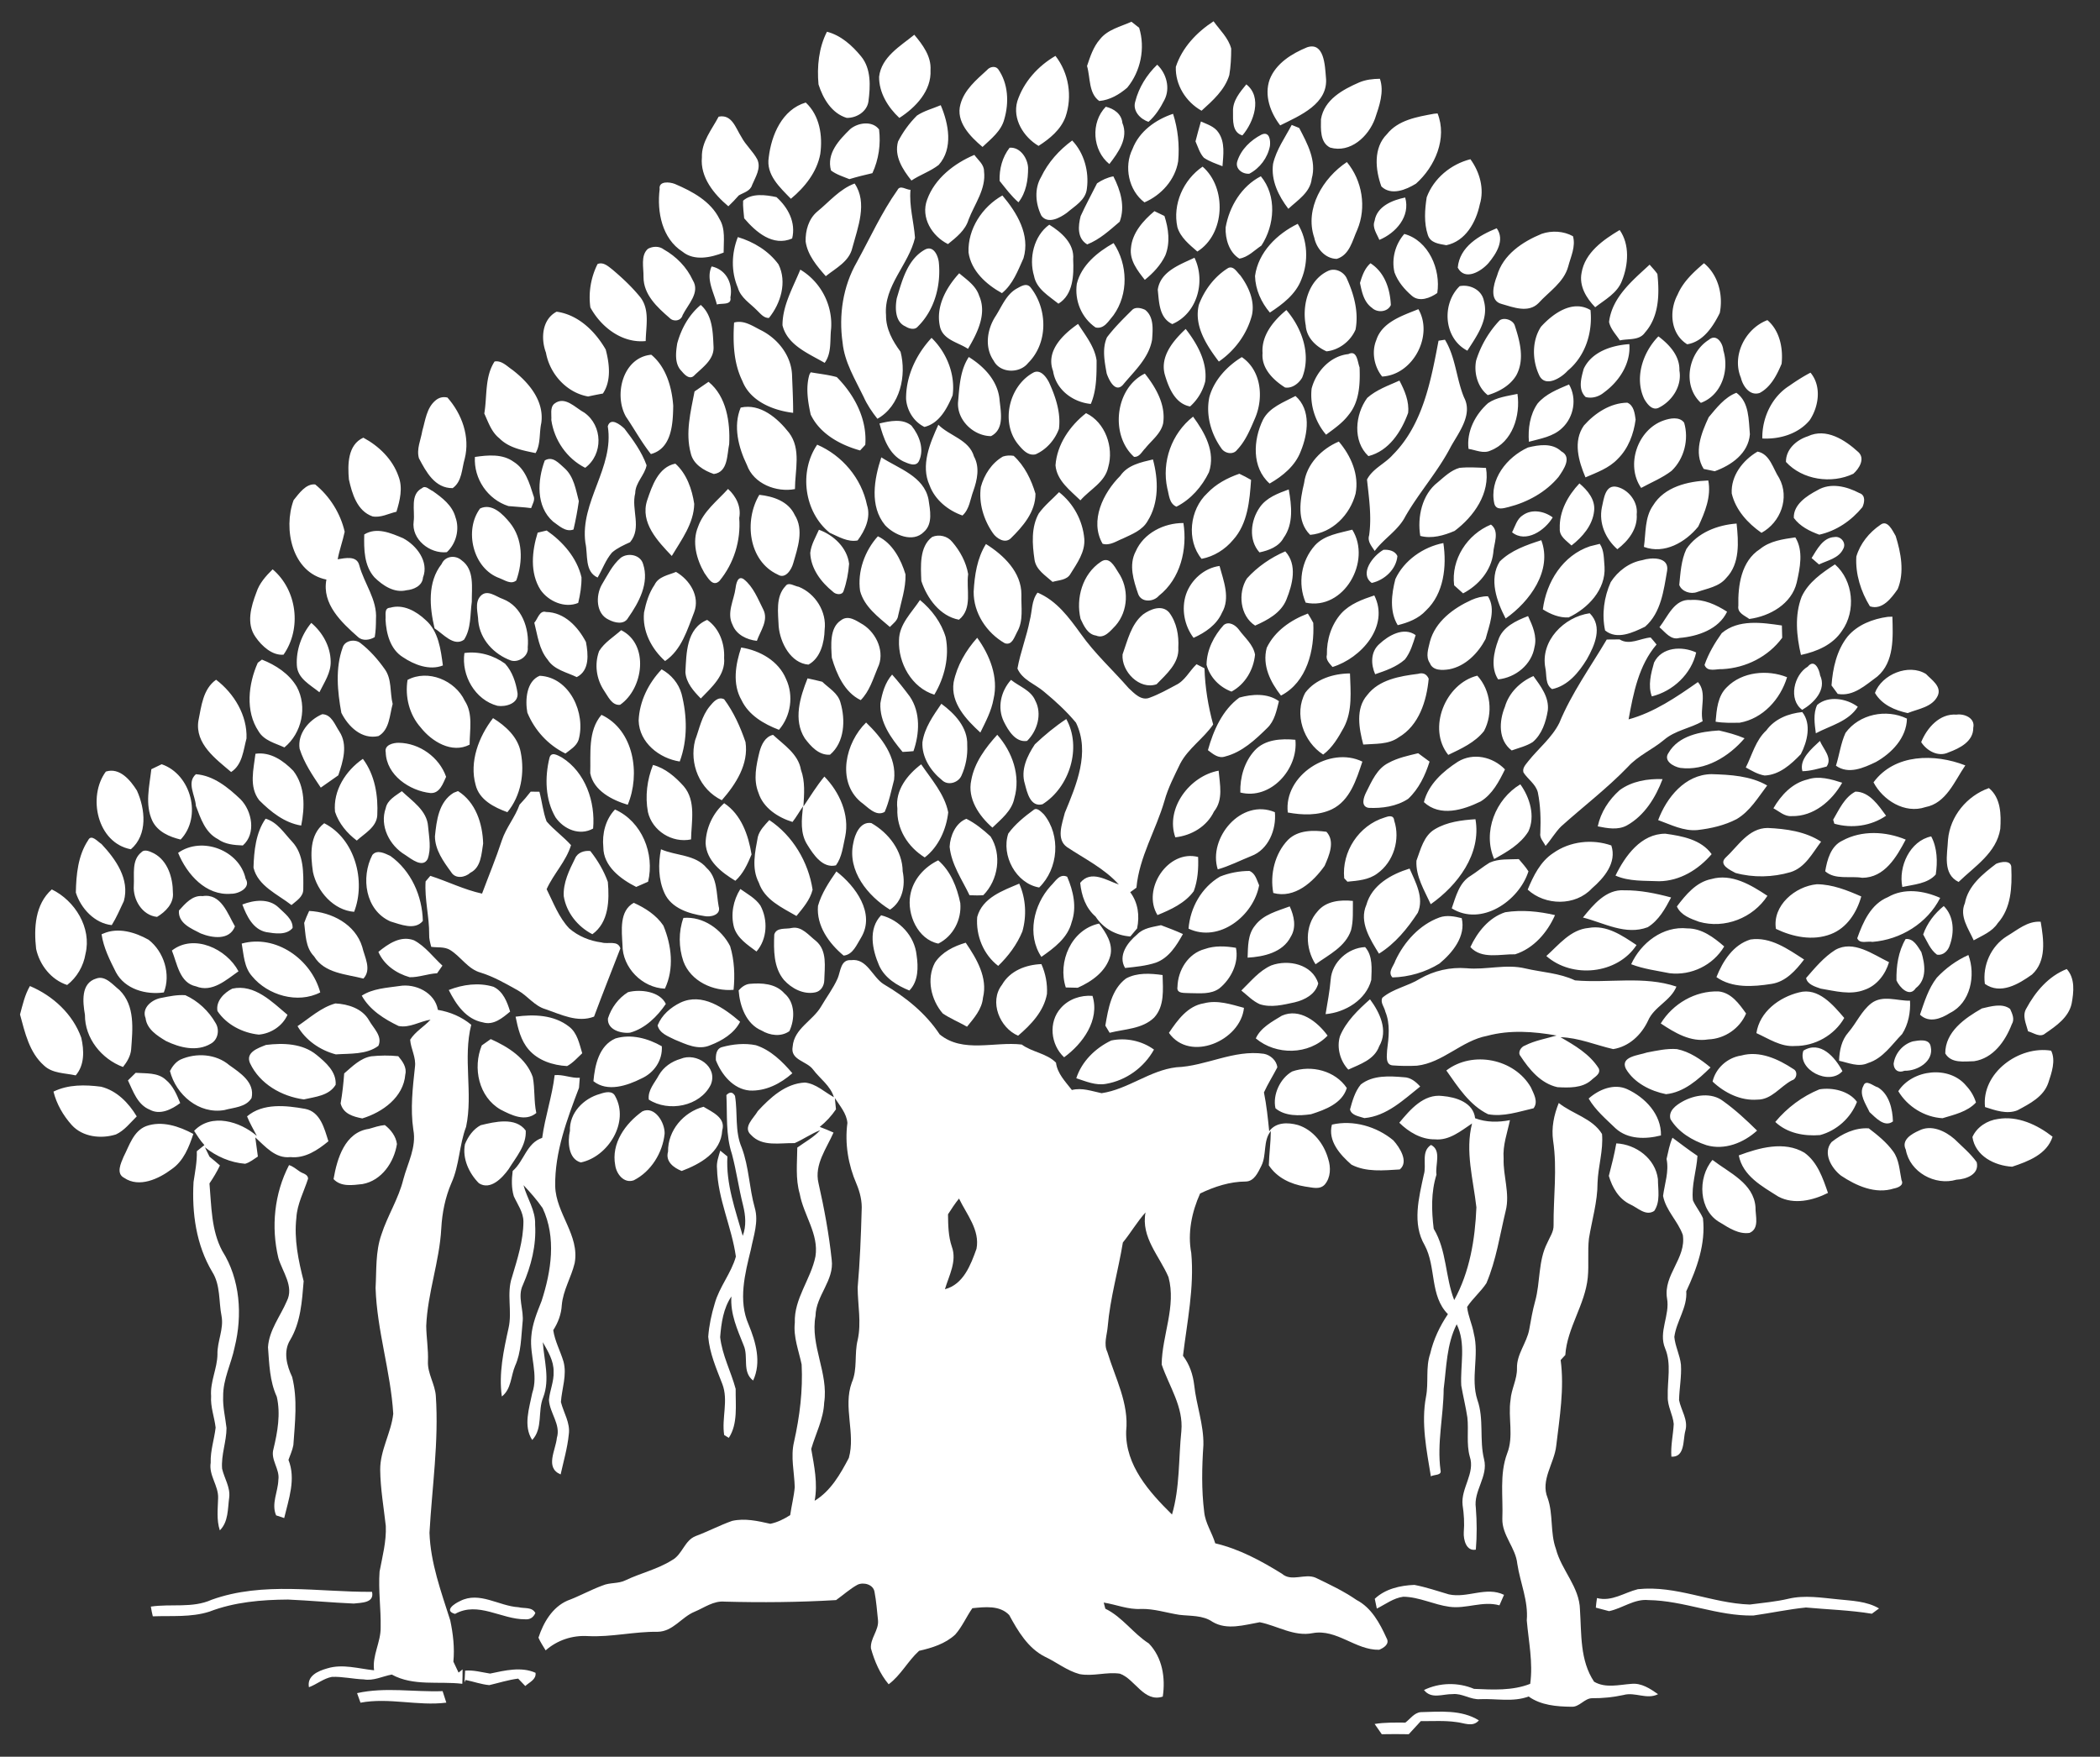 <svg xmlns="http://www.w3.org/2000/svg" viewBox="0 0 600 502" xml:space="preserve" preserveAspectRatio="xMinYMin none">
  <rect x="0" y="0" width="600" height="502" fill="#333333" stroke="none"/>
  <g fill="#ffffff">
    <path d="M314.25 11.25c2.22-2.84 5.9-3.62 9.02-5.04.73.58 1.46 1.15 2.2 1.73 1.8 5.8.45 12.43-3.4 17.11-2.24 1.94-4.99 3.55-8 3.81-3.09-2.23-2.51-6.71-3.49-10 .9-2.67 1.78-5.44 3.67-7.61zM335.95 19.11c1.81-5.54 5.98-9.9 10.78-13.03 1.79 2.5 4.24 4.75 5.04 7.8 0 2.53-.12 5.08-.54 7.57-1.29 4.27-4.74 7.29-7.93 10.19-4.48-2.51-7.53-7.4-7.35-12.53zM236.27 9.07c3.97 1.01 7.21 3.93 9.75 7.03 2.94 3.56 2.66 8.58 2.11 12.89-.42 2.92-3.41 4.75-6.21 4.7-4.3-1.3-6.78-5.54-8.06-9.57-.47-5.05.07-10.51 2.41-15.05zM251.17 21.93c.68-5.68 6.04-8.72 10.06-12 2.39 2.85 4.88 6.16 4.63 10.09.32 5.91-4.25 10.7-8.9 13.68-3.25-3.02-5.84-7.22-5.79-11.77zM373.47 13.51c4.89-1.61 5.09 5.31 5.36 8.51.87 7.62-7.48 11.03-13.06 13.81-2.81-3.66-4.62-8.56-3.01-13.11 1.79-4.62 6.33-7.41 10.71-9.21zM290.66 28.94c1.81-5.54 5.91-10.07 10.9-12.97 3.81 4.89 4.89 11.58 2.87 17.43-1.36 3.68-4.5 6.24-7.7 8.29-4.28-2.52-7.52-7.7-6.07-12.75zM282 20.02c.75-.92 2.32-1.3 3.16-.3 2.92 4.11 3.17 9.59 1.79 14.31-.86 3.42-3.8 5.65-6.23 7.96-3.49-2.94-7.74-7.22-6.3-12.22 1.11-4.12 4.56-6.98 7.58-9.75zM330.63 18.49c2.65 2.5 3.78 6.7 2.08 10.03-1.17 2.32-2.6 4.57-4.56 6.29-2.39-.78-4.63-3.15-3.78-5.83 1.01-3.99 3.3-7.65 6.26-10.49zM388.37 23.54c1.85-.78 3.89-1.01 5.89-1.03 1.29 3.78-.19 7.8-1.41 11.41-1.87 5.08-7.03 9.91-12.82 8.25-2.94-1.5-2.64-5.32-2.61-8.11.94-5.61 6.23-8.46 10.95-10.52zM352.29 31.91c-.15-3.09 1.98-5.57 3.8-7.8 4.65 3.63 2.15 10.79-1.12 14.59-2.97-.86-2.67-4.37-2.68-6.79zM219.64 44.99c.75-6.42 3.83-13.69 10.57-15.69 4 3.71 4.87 9.49 4.16 14.67-.95 5.19-4.43 9.54-8.4 12.83-3.11-3.21-7.15-6.83-6.33-11.81zM261.99 33.02c2.06-1.37 4.53-1.99 6.79-2.96 2.27 5.31 3.62 12.36-.58 17.07-2.37 1.84-5.3 2.8-7.79 4.46-2.49-3.13-4.99-6.94-3.83-11.14 1.39-2.73 3.24-5.27 5.41-7.43zM316.96 46.88c-4.85-3.9-5.4-11.89-1.02-16.38 2.33.56 4.51 2.06 4.74 4.63 1.82 4.33-1.19 8.47-3.72 11.75zM409.68 32.51c.26-.03.78-.08 1.05-.1 2.82 7.07-.7 15.21-6.16 20.07-2.84 1.75-7.08 3.52-9.89.8-1.74-4.77-2.34-11.03 1.58-14.93 3.22-4.07 8.62-4.95 13.42-5.84zM323.57 42.58c1.93-5.06 6.6-8.39 11.59-10.06 1.41 4.36 1.87 9.01 1.46 13.56-.84 5.27-4.81 9.68-9.63 11.75-4.52-3.4-5.93-10.21-3.42-15.25zM205.32 33.34c3.82-.78 4.87 3.27 6.49 5.77 1.23 2.36 3.33 4.11 4.57 6.46 1.14 2.52-.55 5.04-1.5 7.31-.51 1.74-2.43 2.15-3.8 2.96-.95 1.08-1.94 2.13-2.98 3.11-4.1-3.45-8.09-8.29-7.56-13.99-.14-4.42 2.83-7.93 4.78-11.62zM242.91 36.9c2.22-1.88 6.33-2.48 8.25.09.53 4.24-.11 8.6-1.9 12.49-2.21.51-4.41 1.05-6.58 1.71-1.79-.73-3.7-1.3-5.25-2.48-1.35-4.87 2.32-8.72 5.48-11.81zM343.12 34.71c1.78.82 3.88 1.42 5.01 3.16 1.95 2.81 1.39 6.44 1.15 9.63-1.81-.72-3.7-1.32-5.32-2.43-1.2-1.31-1.68-3.08-2.39-4.67.5-1.9.98-3.8 1.55-5.69zM369.06 35.7l2.14.87c2.3 4.41 5.02 9.34 3.58 14.48-.4 3.94-4.05 6.16-6.68 8.62-2.8-3.67-5.01-8.1-4.37-12.85.94-4.06 3.41-7.49 5.33-11.12zM360.42 38.47c2.26-1.04 2.63 1.56 2.42 3.25-.64 3.35-2.87 6.34-5.89 7.92-2 .17-4.15-1.44-3.42-3.6 1.07-3.36 3.82-5.99 6.89-7.57zM297.45 50.6c2-4.2 5.16-7.71 8.89-10.45 3.41 3.56 4.86 8.89 4.2 13.73-.31 3.31-3.48 4.99-5.73 6.94-1.96 1.43-5.38 3.32-7.26.84-1.69-3.39-2.08-7.71-.1-11.06zM288.46 42.21c3.02-.25 5.16 3.01 5.28 5.74.02 3.45-.56 7.08-2.75 9.86-2.07-1.79-3.68-4-5.39-6.12-.12-3.39.77-6.78 2.86-9.48zM264.9 57.04c2.16-6.03 7.73-10.35 13.49-12.78 1.03 1.46 2.79 2.71 2.76 4.67.64 5.07-2.7 9.34-4.42 13.84-.92 3.06-3.51 5.06-5.88 6.98-4.56-2.26-7.87-7.61-5.95-12.71zM407.63 56.37c2.01-5.42 6.92-9.46 12.49-10.87 2.67 3.67 4.04 8.49 2.67 12.94-1.07 5.07-4.07 10.49-9.55 11.63-2.04-.38-4.57-.59-5.29-2.95-1.14-3.42-.87-7.23-.32-10.75zM375.5 67.91c-2.81-8.31 2.49-17.05 9.32-21.6 4.41 5.3 5.67 12.98 2.97 19.36-1.4 3.06-2.17 7.2-5.87 8.31-3.34-.07-5.78-2.99-6.42-6.07zM336.4 64.93c-1.43-6.57 1.71-13.57 7.2-17.31 6.96 6.04 6.46 19.28-1.5 24.26-2.25-1.96-4.8-3.98-5.7-6.95zM313.44 52.39c1.39-.95 2.98-1.69 4.66-2 2.04 3.95 3.44 8.6 1.81 12.96-2.88 2.46-5.7 5.08-9.28 6.49-2.91-1.72-2.61-5.27-1.87-8.1 1.44-3.17 3.12-6.23 4.68-9.35zM350.18 64.99c1.05-5.97 4.54-11.79 10.06-14.62 4.63 5.57 3.97 14 .17 19.8-2.01 1.35-3.86 3.36-6.31 3.73-2.92-1.78-4.06-5.66-3.92-8.91zM188.47 54.05c-.35-2.41 2.88-2.07 4.36-1.48 4.96 2.11 10.23 4.93 12.72 9.98 1.79 2.88 1.18 6.41 1.2 9.63-3.67 1.44-8.42 2.46-11.74-.25-5.87-3.75-7.35-11.41-6.54-17.88zM233.48 60.48c3.46-2.82 6.4-6.44 10.7-8.04 3.76 5.51.9 12.58-.66 18.4-.89 3.91-4.72 5.78-7.58 8.08-2.51-2.86-5.2-6-5.76-9.91-.08-3.12.84-6.44 3.3-8.53zM256.43 54.29c.74-1.53 2.51-.03 3.71-.05-.42 4.65.96 9.13 1.29 13.71-1.8 7.69-8.97 13.73-8.28 22.12-.04 3.94 1.88 7.38 4.15 10.45 1.76 6.77-.09 15.51-6.61 19.15-1.54-1.94-2.94-4.01-3.95-6.28-2.4-4.99-5.46-9.87-6-15.49-1.13-7.84.09-16.07 4.06-22.98 3.8-6.91 7.06-14.18 11.63-20.63zM212.32 57.35c2.48-2.22 6.48-1.67 9.53-1.02 3.34 3 5.59 7.23 4.48 11.82-5.51 2.39-10.36-1.84-13.71-5.77-.12-1.67-.41-3.35-.3-5.03zM276.72 72.11c-.24-6.69 3.93-13.02 9.68-16.25 4.15 4.9 8 11.26 6.03 17.92-1.61 3.57-3.02 7.45-6.16 9.99-4.47-2.48-8.8-6.34-9.55-11.66zM392.74 63.13c.66-4.19 5.1-5.94 8.74-6.69 1.55 5.41-2.68 10.16-7.38 12.11-.69-1.71-2.11-3.51-1.36-5.42zM323.13 70.91c.35-4.36 3.5-7.88 6.71-10.57.72.35 2.15 1.04 2.86 1.38 1.17 3.62 1.7 7.64.25 11.26-1.33 2.79-3.48 5.07-5.86 6.99-2.04-2.58-4.39-5.54-3.96-9.06zM358.58 78.87c.91-6.79 6.27-12.02 12.2-14.91 2.87 4.6 3.13 10.81 1.06 15.84-1.58 4.26-5.35 7.12-9.02 9.52-2.48-2.92-4.13-6.58-4.24-10.45zM295.44 78.86c-1.52-5.04-.07-11.46 4.35-14.65 3.46 2.14 7.23 5.4 6.83 9.9.21 4.44.04 10.09-4.21 12.67-2.7-2.19-6.27-4.19-6.97-7.92zM416.5 76.49c.52-5.99 6.14-9.24 11.13-11.26 2.41 3.33-.13 7.29-2.36 9.96-2.1 2.38-6.72 5.17-8.77 1.3zM440.5 66.81c2.89-.98 6.23-.8 8.92.69.84 2.96-.64 5.86-1.37 8.68-1.25 4.54-5.5 7.15-8.5 10.46-2.88 2.88-7.16 1.19-10.51.22-3.6-.89-2.31-5.53-1.33-8.02 1.71-6.07 7.27-9.76 12.79-12.03zM401.23 66.85c6.95 1.88 10.48 10.18 9.42 16.88-2.01 1.43-5.12 2.66-7.24.81-2.13-1.82-4.02-4.06-4.99-6.71-.89-3.86.21-8 2.81-10.98zM451.88 77.96c.96-5.78 6.19-9.43 10.88-12.23 2.93 4.15 2.49 9.94.67 14.47-1.33 3.57-4.83 5.39-7.66 7.6-2.52-2.61-4.64-6.04-3.89-9.84zM210.81 67.75c4.53 1.35 8.81 3.95 11.62 7.8 2.5 5.04.64 11.16-2.74 15.32-1.51.02-2.41-1.25-3.39-2.17-1.97-2.03-4.68-3.6-5.49-6.49-1.97-4.62-1.82-9.82 0-14.46zM307.66 81.1c1.3-5.32 5.93-9.08 10.51-11.64 4.09 6.14 4.3 14.56-.03 20.62-1.37 1.56-2.65 4.07-5.13 3.49-4.02-2.75-6.03-7.7-5.35-12.47zM185.14 71.09c1.38-.75 3.23-.81 4.52.19 3.58 2.03 6.55 5.05 8.28 8.8 2.19 3.52-1.4 6.92-2.9 9.95-.45 1.71-2.58 2.02-3.73.83-3.53-3.05-7.46-6.66-7.45-11.71.07-2.6-.9-6.17 1.28-8.06z"/>
    <path d="M264.3 71.31c2.4-1.24 3.69 1.68 3.93 3.6.67 6.59-1.19 13.69-6.01 18.42-.86 1.07-2.54.59-3.51-.05-3.01-1.29-2.99-5.32-2.49-8.04 1.53-5.1 3.06-11.15 8.08-13.93zM330.79 82.8c.74-5.25 6.33-7.17 10.49-9.15 3.25 6.71.82 15.91-6.34 18.96-3.78-1.79-3.76-6.24-4.15-9.81zM170.73 75.45c1.65-.68 3.07.67 4.28 1.61 2.86 2.42 5.62 5.01 7.98 7.93 2.73 3.59 1.55 8.31 1.5 12.47-6.74.68-12.74-3.97-15.81-9.6-.6-4.22.14-8.6 2.05-12.41zM388.57 80.86c.62-2.07 1.33-4.16 3-5.63 4.06 2.61 5.61 7.34 5.81 11.94-.91 2.04-3.86 2.27-5.38.8-2.32-1.65-2.9-4.51-3.43-7.11zM459.73 92c.87-7.09 6.69-11.83 11.59-16.37.75.87 1.57 1.71 2.22 2.67.62 5.72.49 12.2-3.56 16.74-1.61 2.34-4.77 1.67-7.17 2.24-1.09-1.71-2.66-3.24-3.08-5.28zM479.33 84.17c1.55-3.66 4.56-6.42 7.52-8.95 4.11 3.36 5.54 9.18 4.51 14.23-1.9 3.84-4.74 8.22-9.31 8.93-4.8-2.98-5.23-9.57-2.72-14.21zM204.82 87.02c-.87-3.52-3.16-7.27-1.5-10.88 4.15.88 6.14 4.89 5.36 8.86.44 2.31-2.46 1.56-3.86 2.02zM342.53 87.1c1.6-4.27 4.5-8.12 8.42-10.54 1.56-.63 2.45 1.22 3.4 2.1 2.39 3.22 4.24 7.34 3.34 11.42-1.4 5.37-4.89 10.11-9.45 13.24-3.47-4.59-7.17-10.17-5.71-16.22zM379.43 77.43c1.93-.93 4.28.11 5.26 1.92 2.12 4.59 3.57 9.76 2.61 14.82-1.41 3.32-4.72 5.87-8.3 6.23-3.01-1.35-5.73-3.94-5.93-7.41-1.09-5.71.71-12.9 6.36-15.56zM223.57 92.95c-.01-5.65 3-10.78 5.09-15.9 5.82 3.47 9.29 10.09 8.8 16.86-.39 3.28.23 6.94-1.84 9.78-4.58-2.66-10.68-5.06-12.05-10.74zM268.61 93.53c-1.4-5.75 1.68-11.32 5.45-15.44 2.18 1.86 4.79 3.56 5.7 6.44 2.3 5.17-.57 10.71-3.19 15.16-2.75-1.84-6.98-2.52-7.96-6.16zM290.41 82.51c1.34-.72 2.99-1.87 4.17-.21 4.77 6.18 4.87 15.78-.84 21.43-2.42 3.07-7.98 2.96-9.83-.65-2.66-3.8-1.9-8.95.51-12.68 1.78-2.75 3.02-6.17 5.99-7.89zM419.25 100.21c-6.77-3.48-7.42-13.36-2.2-18.44 2.95-.58 6.32 1.07 6.91 4.18 1.49 5.31-2.02 10.04-4.71 14.26zM193.49 98.15c1.15-4.21 3.33-8.19 6.72-11.01 3.41 2.97 3.47 7.8 3.66 11.96.2 3.73-3.26 5.96-5.6 8.28-1.27 1.18-2.68-.31-3.49-1.29-2.1-2.05-1.7-5.31-1.29-7.94zM323.56 88.49c.97-.84 2.57-.46 3.63.06 2.55 2.02 2.18 5.61 1.98 8.49-.9 5.29-5.09 9-8.34 12.94-2.19 2.39-4.02-1.43-4.64-3.28-.6-3.34-1.35-7.09.09-10.31 2.16-2.85 4.74-5.39 7.28-7.9zM440.28 93.37c3.41-3.76 9.03-7.83 14.15-4.76.64 6.42-1.45 13.13-6.52 17.32-1.83 2.06-6.32 4.86-8.08 1.42-2.07-4.29-2.21-9.89.45-13.98zM155.99 100.78c-1.51-4.01-1.16-9.49 3.04-11.71 6.21.86 11.03 5.61 14.03 10.81 1.07 4.03 1.66 8.94-.81 12.58-1.41.25-2.81.53-4.21.84-6.16-1.08-10.98-6.47-12.05-12.52zM360.73 100.91c-.38-5.07 3.13-9.28 6.81-12.31 4.43 5.14 7.13 12.68 4.52 19.28-.94 1.67-2.89 3.18-4.9 2.85-3.37-2.12-6.8-5.48-6.43-9.82zM393.22 97.21c1.64-5.19 7.48-7.01 12.03-8.86 4.38 7.53-1.52 18.78-10.35 19.25-2.27-2.81-3.08-7-1.68-10.39zM428.47 91.55c1.31-.97 3.94-.1 4.37 1.62 1.47 4.48 2.8 9.68.38 14.09-1.74 2.93-4.96 4.7-8.14 5.65-2.91-2.25-4.01-6.36-3.33-9.87 1.31-4.26 3.65-8.26 6.72-11.49zM209.74 92.17c2.9-.8 5.41 1.09 7.89 2.3 4.67 2.44 8.35 7.09 8.66 12.48.13 3.67.34 7.34.32 11.02-5.73-.68-12.25-3.31-14.49-9.08-2.55-5.18-2.73-11.07-2.38-16.72zM497.4 107.95c-2.66-6.35 1.26-14.08 7.57-16.47 3.54 3.02 4.53 8.05 4.06 12.48-1.34 3.18-3.07 6.63-6.25 8.32-2.84.96-4.82-1.95-5.38-4.33zM300.88 106.04c-2.17-5.77 2.86-10.51 7.14-13.48 2.08 3.27 4.72 6.47 5.29 10.42 0 4.17.02 8.54-1.65 12.45-5.14-.49-9.98-4.09-10.78-9.39zM332.78 106.97c-1.36-5.2 2.48-9.67 5.99-12.97 3.29 4.24 6.22 9.39 5.59 14.96a14.22 14.22 0 0 1-4.34 7.19c-4.33-.8-6.15-5.44-7.24-9.18zM258.88 113.99c-.06-6.51 2.89-12.72 7.28-17.44 4.31 4.17 6.83 10.42 6.02 16.42-1.57 3.71-3.78 8-8.05 9.03-3.04-1.47-5.01-4.67-5.25-8.01zM411.01 97.36l1.83-.28c3.07 5 3.24 11.16 5.46 16.5 2.55 4.86-1.44 9.89-3.76 14.03-3.66 7.09-9.03 13.03-12.99 19.92-2.05 4.04-6.14 6.33-8.78 9.92-.86-1.37-2.13-2.71-1.59-4.46.76-5.32-.04-10.67-.61-15.95 1.61-3.15 5.11-4.5 7.37-7.07 8.59-8.61 10.89-21.15 13.07-32.61zM469.79 114.02c-2.87-6.01-.42-13.35 4.04-17.9 3.13 2.35 6.14 5.56 6 9.76.79 4.43-2.1 8.81-6 10.68-1.81.81-3.26-1.18-4.04-2.54zM488.25 97.1c2.21-1.87 3.98.99 4.13 3.02 1.76 5.72-.49 12.82-6.42 15-5.36-4.92-3.65-14.3 2.29-18.02zM452.49 105.39c2.28-4.88 8.04-6.73 13.04-7.05.44 5.59-2.96 10.71-7.33 13.87-1.4 1.16-3.39 1.73-5.16 1.24-2.25-2.15-1.26-5.47-.55-8.06zM385.24 101.19c2.52-1.26 2.6 2.2 3.21 3.79.18 4.6-.01 9.8-3.09 13.52-1.74 2.34-4.17 4-6.48 5.72-3.08-3.61-4.66-8.46-4.13-13.18 1.25-4.84 5.33-9.32 10.49-9.85zM178.86 119.1c-3.58-6.3-.88-16.99 7.22-17.73 4.23 3.48 5.9 9.3 6.27 14.6-.08 5.07-.38 12.19-6.38 13.78-2.66-3.35-4.71-7.12-7.11-10.65zM141.31 103.3c2.04-.35 3.52 1.35 5.06 2.37 4.69 3.6 9.19 8.89 8.28 15.24-.62 2.8-.14 6.09-1.63 8.56-3.63-.75-7.61-1.46-10.33-4.21-2.26-1.78-3.17-4.59-4.32-7.1.85-4.94.09-10.47 2.94-14.86zM273.72 115.02c.4-4.42.55-9.16 3.08-13 4.29 2.67 8.1 6.6 8.75 11.83.31 3.61 1.62 8.72-2.41 10.78-4.95-.05-9.68-4.49-9.42-9.61zM345.55 113.39c1.37-4.83 5.05-8.76 9.25-11.34 5.63 3.84 6.29 11.66 3.76 17.51-1.35 3.14-2.69 6.45-5.08 8.95-1.16 1.6-3.63 1.06-4.57-.47-2.96-4.17-4.46-9.59-3.36-14.65zM295.39 106.4c1.99-.86 3.57 1.37 4.35 2.91 1.88 4.1 3.41 8.7 2.81 13.26-1.17 3.15-3.58 5.9-6.67 7.26-2.15.49-3.69-1.3-4.91-2.76-5.23-6.28-2.68-16.94 4.42-20.67zM231.28 107l.35-.61c2.48.44 5.02.69 7.45 1.37 5.05 5.07 8.72 12.05 8.14 19.36l-1.48 1.6c-5.66-1.57-11.49-4.74-14.11-10.25-.82-3.7-1.47-7.82-.35-11.47zM324.01 130.55c-6.9-6.21-5.43-19.67 3.09-23.79 3.18 4.01 6.03 8.93 5.22 14.25-.68 2.97-3.32 4.84-5.12 7.12-.95.92-1.62 2.53-3.19 2.42zM511.22 110.25c1.94-1.37 3.95-2.65 6.06-3.76 3.22 3.83 2.4 9.66-.22 13.58-3.23 3.92-8.61 5.51-13.54 5.23-.1-5.86 2.68-11.87 7.7-15.05z"/>
    <path d="M390.64 113.7c2.63-2.34 6.03-3.52 9.2-4.94 1.49 2.82 2.84 5.98 2.48 9.24-1.95 5.36-5.47 10.85-11.34 12.34-4.56-4.27-3.82-11.9-.34-16.64zM198.44 111.86c1.34-.9 2.66-1.83 3.99-2.75 5.14 4.13 6.22 11.57 5.91 17.79-.64 3.03-.3 8.02-4.39 8.55-2.85-.97-5.91-2.8-6.6-5.96-1.57-5.85-.01-11.85 1.09-17.63zM439.29 115.34c2.31-2.77 5.77-4.1 9-5.48 2.34 4 1.39 9.36-1.98 12.47-2.55 2.46-6.19 3.01-9.48 3.91-.29-3.75.28-7.74 2.46-10.9zM425.17 115.19c2.47-1.68 5.54-2.01 8.39-2.63.9 6.16-1.4 13.77-7.67 16.18-2.06 1-4.25-.16-6.31-.47-.62-4.95 1.94-9.86 5.59-13.08zM488.19 119.24c2.25-2.68 4.55-5.7 7.92-7 3.72 2.68 3.48 7.78 3.86 11.85-.44 5.47-5.29 8.86-10.05 10.57-.79-.17-2.36-.5-3.15-.66-2.94-4.64-.66-10.26 1.42-14.76zM124.42 114.44c.99-.85 2.13-1.13 3.42-.84 4.16 4.71 6.5 11.22 4.94 17.47-.86 2.88-.74 6.52-3.45 8.42-5.08.06-7.59-4.67-9.63-8.53-.76-2.63.54-5.27.96-7.85.87-2.98 1.22-6.56 3.76-8.67zM360.84 119.97c1.84-3.59 5.95-5.02 9.3-6.81 4.51 3.96 3.57 10.76 1.52 15.75-1.56 4.19-5.15 7.12-8.91 9.27-5.17-4.6-4.7-12.46-1.91-18.21zM158.36 115.38c3.03-2.39 5.99 1.15 8.61 2.55 5.25 3.73 5.42 11.88.23 15.75-5.23-2.63-8.85-7.89-9.68-13.65.12-1.51-.44-3.53.84-4.65zM452.54 121.6c3.13-3.53 7.54-6.47 12.41-6.53 1.87.78 2.12 3.07 2.37 4.82-.55 4.14-2.09 8.29-5.12 11.26-2.49 2.64-5.97 3.86-9.21 5.26-1.96-4.64-3.61-10.3-.45-14.81zM211.63 116.47c5.62-1.26 10.56 3.05 13.79 7.17 3.56 4.67 1.71 10.77 1.71 16.12-5.31 1-11.81-1.49-13.72-6.88-2.42-4.98-4-11.12-1.78-16.41zM301.57 132.97c.43-5.98 4.11-11.29 8.73-14.91 5.51 2.63 7.98 9.78 6.34 15.41-.92 4.36-5.25 6.39-7.95 9.51-2.91-2.85-6.73-5.61-7.12-10.01zM251.28 121.01c2.94-.7 6.61-1.5 9.14.62 2.21 2.75 3.74 6.64 2.17 10.06-.87 1.91-3.16.73-4.54.14-4.13-2.06-5.65-6.68-6.77-10.82zM333.51 139.54c-1.64-7.59 1.24-15.69 7.37-20.48 3.33 4.54 6.48 10.06 4.54 15.88-2 4.11-5.18 7.77-9.3 9.85-2.1-.93-2.08-3.34-2.61-5.25zM475.27 120.17c1.83-.65 4.57-1.21 5.91.61 1.42 4.76.02 10.33-3.59 13.77-2.65 2.03-5.78 3.29-8.69 4.88-4.5-6.49-1.05-16.65 6.37-19.26zM173.65 121.81c.77-2.64 3.51-.51 4.75.66 2.48 3.23 4.95 6.63 6.34 10.49-.54 2.85-3.21 4.93-3.25 7.98-1.2 4.68 1.97 9.9-1.47 14-1.8.83-3.65 1.64-5.16 2.95-1.81 2.1-2.73 4.78-4.11 7.15-3.8-1.72-2.72-6.55-3.5-9.93-1.58-11.75 8.3-21.51 6.4-33.3zM265.59 138.67c-2.6-5.69.11-12.02 2.51-17.3 3.23 3.25 8.78 4.23 10.19 9.09 1.7 3.09.91 6.7-.2 9.84-.9 2.39-1.09 5.22-3.1 7.01-4.09-1.42-7.89-4.48-9.4-8.64zM516.5 124.68c5.27-2.5 10.65 1.03 14.46 4.51 2.03 1.9.2 4.74-1.43 6.19-6.22 2.97-14.55 1.77-19.26-3.38-.04-3.62 3.01-6.29 6.23-7.32zM99.69 137.02c-.38-4.2-.38-9.92 4.12-11.95 4.47 2.41 8.36 6.17 10.05 11.05 1.29 3.3.4 6.87-.59 10.11-2.25.51-4.5 1.79-6.85 1.33-4.38-1.54-5.83-6.47-6.73-10.54zM372.6 138.04c.71-5.44 5.01-9.79 9.92-11.86 3.47 4.06 5.85 9.48 4.79 14.89-1.58 6-6.58 11.2-12.98 11.77-3.94-3.88-2.89-9.96-1.73-14.8zM436.57 127.87c3.14-.77 6.92-1.35 9.51 1.1 3.19 1.68.61 5.28-.78 7.31-3.6 4.35-8.84 7.23-14.28 8.61-1.47.36-3.48 1.03-4.06-.93-1.57-6.98 3.61-13.34 9.61-16.09zM237.05 152.24c-7.28-5.9-8.85-17.42-3.57-25.17 7.15 3.08 12.66 9.61 14.23 17.25 1.18 3.56-.56 7.29-2.68 10.12-2.86.54-5.47-1.1-7.98-2.2zM502.15 129.05c3.57.67 4.43 4.93 6.19 7.57 3.05 5.65.41 12.65-5.06 15.64-3.91-2.72-7.38-6.51-8.5-11.25-.28-5.05 3.16-9.49 7.37-11.96zM135.69 130.58c3.69-.54 7.9-.94 11.09 1.4 3.34 2.07 4.49 6.06 5.61 9.59.62 1.26-.25 2.46-.64 3.63-2.15-.3-4.32-.36-6.48-.58-5.92-1.89-9.95-7.79-9.58-14.04zM286.55 130.46c.99-.32 2.02-.38 3.07-.2 3.12 2.85 5.04 6.82 6.23 10.82.02 5.22-3.6 9.37-7.11 12.81-1.67 1.51-4.05-.05-5.07-1.57-2.62-3.78-4.08-8.56-3.43-13.16.96-3.52 3.11-6.85 6.31-8.7zM155.65 131.58c2.29-1.37 4.04.82 5.63 2.19 2.69 2.4 3.23 6.14 4.1 9.44-.39 2.72-.89 5.42-1.52 8.1-2.25.84-4.14-1.08-5.85-2.27-4.94-4.35-4.46-11.81-2.36-17.46zM251.8 130.69c4.98 3.23 12.15 5.39 13.48 11.98.45 3.04 1.33 7.01-1.31 9.32-3.11 3.22-8.48.89-11.08-1.9-4.51-5.46-3.13-13.22-1.09-19.4zM320.08 135.97c2.11-3.11 5.92-3.87 9.33-4.68 1.57 5.76 1.76 12.38-1.52 17.6-1.5 2.66-4.48 3.77-7.09 5.01-1.85.73-3.69 2.1-5.77 1.49-3.79-6.57.19-14.58 5.05-19.42zM184.9 142.98c1.39-4.11 3.2-9.53 8.06-10.49 3.23 2.88 4.77 7.32 5.39 11.5-.11 5.58-3.65 10.27-6.41 14.88-4.01-4.21-9.11-9.53-7.04-15.89zM410.79 137.82c1.9-1.59 3.75-3.43 6.2-4.12 2.52-.26 5.05-.1 7.58.02 1.24 7.25-3.45 13.85-8.96 17.99-3.03 1.3-6.53 2.32-9.82 1.43-.88-5.35.48-11.84 5-15.32zM344.92 140.95c2.5-2.65 5.76-4.39 9.18-5.57 1.14.53 2.26 1.12 3.35 1.76-.41 5.91-.96 12.54-5.14 17.14-2.28 2.74-5.49 4.75-9 5.41-4.4-5.35-3.39-14.08 1.61-18.74zM472.31 144.43c3.24-5.33 9.96-6.91 15.77-7.13.9 4.6-.96 9.09-2.86 13.17-3.63 4.47-9.68 8-15.53 5.81.57-3.98.2-8.41 2.62-11.85zM83.89 142.92c1.54-1.9 3.51-4.76 6.16-4.49 4.17 3.39 7.23 8.27 8.43 13.52-.55 2.65-1.51 5.2-2 7.87 2.1-.33 5.46-1.15 6.17 1.71 1.38 5.23 5.18 9.82 4.77 15.44-.01 1.7-.05 3.41-.36 5.09-1.42.85-3.44 1.19-4.76-.02-4.72-4.17-10.38-9.43-9.04-16.42-9.81-1.97-12.41-14.49-9.37-22.7zM120.59 139.49c.97-.9 2.12.46 3.04.83 2.7 1.9 5.61 4.11 6.5 7.48 1.26 3.42.21 7.56-2.47 9.99-4.83.53-10.16-3.68-9.47-8.78.43-3.15-1.12-7.71 2.4-9.52zM445.65 151.03c-.19-4.88 2.34-9.44 5.61-12.89 2.32 1.94 4.6 4.65 4.2 7.89-.43 4.09-3.33 7.42-6.46 9.85-1.41-1.36-3.52-2.59-3.35-4.85zM457.67 145.03c.57-2.32.88-6.73 4.38-5.89 3.29.81 6 4.31 5.58 7.82.31 4.15-2.4 7.61-5.53 9.99-3.37-2.98-5.32-7.4-4.43-11.92zM519.22 140.11c3.77-2.29 8.38-1.13 12.03.79 1.82.58 1.5 2.64.87 4.02-3.18 3.87-7.41 6.77-12.33 7.87-2.75-1.01-5.5-2.36-7.27-4.79-.16-3.78 3.68-6.31 6.7-7.89zM199.45 150.52c1.57-4.46 5.49-7.4 8.56-10.8 2.32 2.11 3.8 5.1 3.2 8.3.49 6.48-1.53 13.01-5.68 18.02-1.93 1.78-3.27-.96-4.28-2.32-2.26-3.9-3.6-8.88-1.8-13.2zM359.92 144.99c1.92-2.8 5.24-4.01 8.29-5.13.82 4.58 1.43 9.83-1.47 13.84-1.36 2.54-4.24 3.59-6.89 4.15-3.21-3.57-2.52-9.15.07-12.86zM296.8 146.71c1.64-2.28 3.86-4.06 5.79-6.07 4.11 3.21 6.76 8.13 7.21 13.33.28 3.75-2.05 6.96-3.93 9.98-1.02 1.87-3.35 1.8-5.14 2.33-2.02-1.84-4.75-3.43-5.16-6.4-.64-4.34-.99-9.21 1.23-13.17zM222.2 164.18c-8.39-3.88-9.64-15.46-5.25-22.78 3.97.43 8.3 1.85 10.11 5.75 2.69 4.26.86 9.37-.42 13.79-.49 1.83-2.25 4.67-4.44 3.24zM137.16 145.31c3.4-1.63 6.53 1.63 8.51 4.05 3.77 4.66 3.78 11.1 1.84 16.52-1.55 1.23-3.25-.09-4.78-.66-7.59-2.7-10.21-13.68-5.57-19.91zM435.15 147.19c2.57-1.81 6.08-1.12 8.48.66-2.19 3.71-7.66 7.45-11.61 4.26.89-1.7 1.37-3.86 3.13-4.92zM324.47 157.6c2.28-5.26 8.08-8.17 13.65-8.14 1.17 7.47-.84 15.94-7.01 20.78-1.51 1.8-5.02 2.02-5.92-.51-1.32-3.83-2.74-8.27-.72-12.13zM415.47 167.26c-.93-7.4 3.73-14.57 10.52-17.36 2.59 1.97.77 5.52.65 8.16-.61 5.06-4.21 9.19-8.61 11.5-.86-.76-1.72-1.53-2.56-2.3zM481.81 156.91c3.12-4.7 8.91-6.9 14.36-7.3.55 5.22 1.01 11.48-2.97 15.56-2.04 2.51-5.4 2.97-8.26 3.99-1.84.74-4.43-.08-5.15-2 .34-3.45.54-7.07 2.02-10.25zM537.26 149.97c2.04-1.59 3.49 1.72 4.36 3.19 1.51 4.8 2.56 10.37.58 15.18-1.75 2.53-4.41 6.1-7.94 4.92-2.59-4.21-4.18-9.24-3.88-14.21 1.09-3.73 3.69-6.91 6.88-9.08zM104.07 152.73c3.56-2.2 7.63-.39 11.1 1.07 3.86 2.06 7.45 6.71 5.68 11.24-.17 2.36-2.65 3.46-4.72 3.63-3.48.86-6.76-1.34-9.12-3.66-3.01-3.34-3.04-8.06-2.94-12.28zM153.62 152.21c.64-.15 1.93-.46 2.58-.61 4.62 3.21 8.62 7.78 9.94 13.37.04 2.46-.36 4.93-.94 7.32-3.83 1.61-8.49-.45-10.76-3.72-3.1-4.86-2.46-11.1-.82-16.36zM231.5 158.01c.25-2.38 1.53-4.48 2.48-6.63 4.19 1.51 8.06 5.12 8.62 9.73-.2 2.64-.7 5.3-1.59 7.81-.41 1.26-2.29.98-3.03.17-3.38-2.72-6.32-6.59-6.48-11.08zM375.73 155.81c2.73-2.95 6.94-3.47 10.63-4.45 5.62 8.99-2.42 23.18-13.31 20.85-2.34-5.46-1.29-11.98 2.68-16.4zM266.35 153.43c1.98-.83 4.38-.25 5.72 1.43 2.24 2.6 3.97 5.79 4.55 9.19-.63 4.35 1.37 9.81-2.63 13.04-5.43-1.02-9.12-6.12-10.75-11.07-.17-4.16-.61-9.82 3.11-12.59zM245.74 168.88c-.81-5.57 1.35-11.51 5.08-15.63 4.17 1.96 6.62 6.63 7.9 10.9.1 3.97-1.27 7.86-2.1 11.73-.16 1.47-1.45 2.3-2.37 3.28-3.36-2.89-7.3-5.78-8.51-10.28zM502.84 156.91c2.87-2.35 6.57-2.84 10.11-3.35 2.38 3.84 1.33 8.74.4 12.9-1.47 6.14-7.68 9.63-13.55 10.42-1.34-1.01-3.46-1.7-3.13-3.78-.14-5.83.83-12.76 6.17-16.19zM517.6 159.47c1.54-2.46 3.22-5.83 6.48-6 1.88-.36 3.55 1.7 2.54 3.41-1.27 2.68-4.48 3.25-6.91 4.42-.53-.46-1.58-1.38-2.11-1.83zM428.5 160.45c3.22-3.19 7.65-4.72 11.87-6.08 3.24 8.65-3.32 17.58-10.19 22.37-2.51-4.82-4.86-11.26-1.68-16.29zM278.19 169.05c.26-4.68.98-9.54 3.51-13.59 5.05 3.16 10.16 8.05 10.13 14.45-.12 3.57.67 7.44-1.23 10.69-.78 1.39-1.39 3.9-3.5 3.22-5.21-2.97-8.99-8.66-8.91-14.77zM398.67 165.49c2.47-5.36 7.99-9.2 13.72-10.31.99 6.63.17 14.45-4.98 19.29-2.11 2.31-5.1 3.45-8.06 4.18-2.4-3.91-1.77-8.92-.68-13.16zM454.29 156.1c.7-.17 2.09-.52 2.79-.69 1.3 1.91 1.14 4.38 1.36 6.59.37 6.49-4.74 11.84-10.26 14.44-2.63.14-5.19-.92-7.37-2.31 1.01-7.85 5.7-15.43 13.48-18.03zM395.28 157.11c1.49-.1 3.3.27 3.98 1.78-.33 3.82-3.7 6.89-7.33 7.69-3.64-2.64.35-7.79 3.35-9.47zM356.25 165.31c3.01-3.35 6.83-5.97 10.97-7.75 3.55 3.85 2.06 9.47.31 13.81-1.55 3.8-5.37 5.82-8.92 7.4-4.33-2.77-4.99-9.33-2.36-13.46zM126.18 161.17c.98-2.3 3.89-2.65 5.68-1.08 3.81 2.7 2.88 7.86 2.94 11.88-.52 3.63-.14 7.64-2.22 10.83-2.93 2.11-6-1.72-8.42-3.24-1.42-6.06-2.09-13.18 2.02-18.39zM177.35 159.4c2.07-1.55 5.6-.89 6.38 1.73 1.84 5.5-1.19 11.03-4.27 15.43-1.15 2.07-3.86 1.42-5.56.51-3.65-1.68-3.72-6.84-1.98-9.95 1.61-2.67 3.04-5.68 5.43-7.72zM314.49 160.56c2.46-1.74 3.91 1.25 5.02 3 3.13 4.52 2.87 11.04-.77 15.2-1.46 1.49-3.21 3.87-5.58 2.86-2.41-.33-3.52-2.84-4.43-4.78-1.4-5.92.55-12.79 5.76-16.28zM469.23 160.07c2.56-.83 7.68-1 7.1 2.96-.98 5.63-1.73 12.06-6.3 16.05-3.43 1.65-8.01 3.87-11.43 1.08-.99-4.61-.31-9.53 1.61-13.82 2.01-3.13 5.3-5.63 9.02-6.27zM338.87 169.83c1.41-4.12 5.21-7.53 9.57-8.1 1.16 4.28 3.14 9.17.69 13.37-1.51 3.46-4.78 5.67-8.11 7.17-2.64-3.48-3.54-8.28-2.15-12.44zM514.76 170.51c1.93-4.15 5.8-6.81 9.51-9.23 5.28 4.62 6.06 13.3 2.03 18.95-2.65 4.05-7.19 5.95-11.74 6.93-1.27-5.44-1.85-11.33.2-16.65zM73.25 169.31c.85-2.64 2.72-4.72 4.65-6.62 6.99 5.91 8.35 16.92 3.11 24.39-3.22.3-6.24-2.48-7.99-5.04-2.74-3.83-1.29-8.73.23-12.73zM187.02 167.11c1.12-2.38 3.96-2.76 6.13-3.68 3.9 2.25 6.89 6.93 5.19 11.49-1.97 5.04-3.61 10.79-8.32 13.98-3.89-3.5-6.55-8.58-6.01-13.89.57-2.78 1.39-5.54 3.01-7.9zM210.17 168.01c.15-1.22.65-3.7 2.37-2.47 2.69 2.14 4 5.58 5.52 8.59 1.6 3.13-.8 6.13-1.81 9-2.86-.32-5.84-1.73-6.94-4.56-1.77-3.45.41-7.07.86-10.56zM224.45 167.46c.85-1.27 2.6.08 3.76.22 4.75 1.92 8.04 7.13 7.4 12.26-.09 3.66-1.19 8.15-4.63 9.98-5.06-.41-8.07-6.24-8.5-10.9-.14-3.82-.95-8.53 1.97-11.56zM137.32 170.3c1.91-2.01 4.38.21 6.41.89 5.38 2.1 7.55 8.44 7.05 13.82.33 2.42-2.55 4.42-4.79 3.74-4.84-1.76-8.81-5.97-9.34-11.23-.05-2.35-1.15-5.3.67-7.22z"/>
    <path d="M294.23 177.25c.7-2.65.46-5.63 2.21-7.9 5.47 2.28 8.99 7.13 12.35 11.76 3.99 5.66 9.15 10.33 13.68 15.53 1.59 1.48 3.63 3.74 6.05 2.72 2.57-.94 4.97-2.27 7.38-3.57 2.65-1.22 3.92-4.04 5.97-5.98.57.29 1.7.87 2.27 1.16.17 5.45 1.04 10.81 2.48 16.06-2.75 4.02-7.09 6.79-9.4 11.16-1.67 3.48-3.48 6.91-4.51 10.65-2.42 8.36-7.22 16.03-8.01 24.82-.45.33-1.33.97-1.78 1.29 2.27 3.04 2.72 6.72 1.97 10.36-.49.57-1.46 1.72-1.94 2.3-4.04-.29-7.72-2.26-9.92-5.68-2.85-2.47-4.03-5.99-4.4-9.65 3.06-3.78 7.51-.73 11.04.49-4.11-4.58-9.73-7.33-14.78-10.68-3.21-2.23-1.42-6.71-.66-9.79 3.31-8.03 7.3-17.28 3.2-25.78-2.71-3.26-5.85-6.15-9.11-8.84-2.54-2.21-6.19-3.34-7.62-6.63.84-4.68 2.63-9.13 3.53-13.8zM383.22 175.28c2.49-2.71 6.04-4 9.44-5.13 4.41 8.79-3.78 17.94-11.94 20.45-.85-1.03-2.02-2.04-1.61-3.53-.08-4.27 1.26-8.57 4.11-11.79zM420.43 171.44c1.47-.65 3.06-1.07 4.69-1.05 2.38 3.69.34 8.34-.66 12.2-2.13 4.05-5.75 7.79-10.41 8.67-1.93.3-4.68.45-5.52-1.77-1.3-1.87-.42-4.15.02-6.14 1.54-5.75 6.71-9.56 11.88-11.91zM262.85 171.46c3.36 2.76 6.11 6.44 7.35 10.64 1.11 5.61-.34 11.55-3.25 16.41-6.46-1.99-10.37-9.05-10.09-15.57.04-4.58 3.64-7.89 5.99-11.48zM474.13 179.24c2.37-3.01 4.26-8.17 8.89-7.79 3.81-.29 7.3 1.35 10.43 3.35-2.39 5.05-8.42 7.08-13.62 7.5-2.46.72-4.07-1.69-5.7-3.06zM111.48 173.66c3.75-1.11 7.5 1.03 10.15 3.54 3.67 3.19 4.3 8.42 4.91 12.96-3.81 1.51-8.19-.19-11.41-2.36-3.64-2.25-4.77-6.75-4.98-10.76.15-1.21-.5-3.32 1.33-3.38z"/>
    <path d="M326.57 175.59c2.09-1.52 5.45-2.91 7.48-.56 2.14 2.83 2.81 6.55 2.61 10.04.32 4.4-3.43 7.6-6.21 10.46-4.87 1.7-10.09-3.65-9.72-8.52 1.44-4 2.41-8.57 5.84-11.42zM152.66 177.95c.98-1.04 1.48-3.63 3.35-3.07 5.27.08 9.12 4.22 11.4 8.57.66 3.46 1.12 8.15-2.62 10.04-2.88-1.4-6.48-2.08-8.31-4.98-2.49-2.99-2.88-6.93-3.82-10.56zM361.92 185.12c2.3-4.8 6.89-7.96 11.75-9.79.55.86 1.07 1.75 1.55 2.66.4 7.74-1.79 16.94-9.23 20.78-3.03-3.89-5.4-8.6-4.07-13.65zM428.06 182.94c1.21-3.79 5.11-5.57 8.53-6.89 1.27 2.72 2.63 5.78 1.84 8.84-.8 5.04-5.44 8.75-10.39 9.25-2.16-3.26-1.28-7.74.02-11.2zM441.53 190.87c-1.48-7.73 5.34-14.59 12.67-15.63 3.83 3.8 1.42 9.22-.83 13.18-2.27 3.73-5.43 7.58-9.91 8.5-2.04-1.32-1.49-4-1.93-6.05zM539.35 176.27c.33-.02 1-.04 1.33-.05.17 5.82.59 12.92-4.3 17.1-3.34 2.42-6.81 5.78-11.31 4.97-.45-.6-1.34-1.82-1.78-2.42.35-4.91 1.48-10.03 4.59-13.97 2.83-3.37 7.21-5.05 11.47-5.63zM195.83 192.07c.29-5.43.25-12.46 6.22-14.93 3.47 2.39 5.04 6.76 4.84 10.86.46 4.89-3.58 8.41-6.66 11.6-2.04-2.08-4.2-4.47-4.4-7.53zM240.23 177.29c2.15-1.7 4.45.11 6.36 1.2 3.91 2.51 6.36 7.98 4.17 12.38-1.33 3.19-2.34 6.69-4.84 9.2-4.62-2.21-6.91-7.47-8.26-12.11-.21-3.47-.68-8.55 2.57-10.67zM349.63 178.61c1.48-1.19 3.39.03 4.33 1.31 1.65 2.29 4.1 4.22 4.62 7.14-.41 4.33-2.83 8.48-6.72 10.57-3.43-1.26-6.18-4.1-7.13-7.65.03-4.25 2.1-8.28 4.9-11.37zM491.93 180.92c4.79-4.02 11.45-3.02 17.18-2.18.02.88.07 2.63.09 3.51-3.97 5.4-10.4 8.62-17.06 8.96-1.75-.12-4.31.98-5.13-1.2 1.13-3.26 2.92-6.28 4.92-9.09zM84.81 190.07c-.23-4.34 1.35-8.73 4.13-12.07 3.22 2.72 5.47 6.71 5.54 10.98.11 3.25-1.85 6.04-3.22 8.84-2.59-2.12-6.29-3.92-6.45-7.75zM394.06 184.07c2.62-2.47 6.99-5.03 10.41-2.58-.75 2.41-1.48 4.93-3.06 6.95-2.4 2.14-5.53 3.22-8.51 4.23-1.25-2.83-1.31-6.4 1.16-8.6zM171.17 186.06c1.53-2.5 4.17-4.05 6.31-5.98 8.1 4.05 6.36 16.73-.32 21.33-2.36.24-3.43-2.43-4.56-4.04-2.22-3.32-2.81-7.54-1.43-11.31zM462.74 182.72c2.86 1.77 5.9-.33 8.87-.55.58.65 1.15 1.31 1.69 2.01-5.1 5.94-6.63 13.92-7.99 21.39 7.33-2.01 13.67-6.36 19.81-10.66 2.7 3.05.49 7.48 1.35 11.19-3.53 2.04-7.8 2.58-10.99 5.29-3.31 2.79-7.43 4.5-10.36 7.74-5.92 6.14-12.73 11.32-19.07 17.01-1.7 1.68-2.87 3.8-4.46 5.59-.58-1.18-1.75-2.24-1.5-3.67.16-3.89.07-7.81-.71-11.64-.6-2.36-2.84-3.72-4.1-5.67-.39-1.28.64-2.26 1.33-3.18 2.92-3.69 6.78-6.71 8.91-10.99 3.5-8.5 8.89-15.96 13.55-23.83l3.67-.03zM97.9 185.06c.59-2.08 3.56-2.56 5.12-1.27 2.66 2.06 4.92 4.62 6.86 7.36 2.15 2.9 1.47 6.7 2.31 10.01-.88 3.14-.87 7.37-4.05 9.18-4.8 1.06-8.64-2.73-10.61-6.64-1.11-6.09-1.77-12.71.37-18.64zM272.46 194.99c.96-4.78 3.51-9.13 6.74-12.74 3.6 4.96 6.13 11.31 4.67 17.49-.6 3.42-2.26 6.51-3.77 9.59-4.01-3.68-8.53-8.42-7.64-14.34z"/>
    <path d="M472.59 189.33c2.17-4.47 7.99-4.77 12.03-2.88-1.36 6.13-6.63 11.08-12.67 12.55-1.16-3.11-.24-6.6.64-9.67zM211.77 185.03c5.37.85 10.7 3.84 12.84 9.05 2.19 4.71 1.35 10.55-2.05 14.47-4.31-1.65-8.64-4.16-10.7-8.49-2.66-4.61-1.71-10.24-.09-15.03zM132.69 186.61c4.07-.59 8.31.63 11.61 3.03 2.09 2.28 3.12 5.43 3.57 8.45.29 2.96-3.4 3.98-5.74 3.6-6.4-1.68-10.36-8.69-9.44-15.08zM73.65 189.39c.3-.23.89-.68 1.19-.9 3.94 1.55 7.78 4.04 9.96 7.77 3.08 5.68 1.45 13.25-3.54 17.32-2.62-1.21-5.81-1.93-7.38-4.6-3.85-5.75-2.92-13.56-.23-19.59zM516.51 190.49c1.9-2.32 3.28.75 3.52 2.49 1.93 4.15-1.79 7.93-5.11 9.86-4.03-2.92-2.37-10.01 1.59-12.35zM182.47 205.91c.22-5.49 2.81-10.69 6.57-14.64 2.72 1.51 4.84 3.98 5.69 7 1.61 6.3 1.77 13.17-.52 19.34-5.85-.9-11.57-5.41-11.74-11.7zM535.7 198.01c1.93-5.26 9.62-8.5 14.58-5.41 1.58 1.66 4.55 3.54 3.36 6.22-1.54 3.27-5.58 3.73-8.59 4.95-3.68-.81-7.36-2.36-9.35-5.76zM116.44 194.29c5.82-3.12 13.6.11 16.35 5.97 2.44 3.73 1.38 8.36 1.39 12.53-5.08 2.64-10.82-.89-13.98-4.91-3.26-3.66-4.53-8.79-3.76-13.59zM150.67 203.63c-.66-3.55-.28-8.98 3.53-10.52 8.6.39 13.28 10.81 11.09 18.38-.65 1.76-2.33 2.74-3.74 3.83-4.93-2.4-8.8-6.63-10.88-11.69zM372.95 197.93c2.94-3.89 8.04-5.46 12.76-5.49.16 5.12.75 10.66-1.72 15.38-1.58 2.86-3.27 5.82-5.94 7.8-5.61-3.59-8.44-11.61-5.1-17.69zM390.62 198.64c3.39-4.44 9.32-5.42 14.51-6.08 1.45-.43 2.47.03 3.07 1.39-.59 6.34-2.76 13.35-8.6 16.76-2.94 2.11-6.69 1.77-10.1 2.05-1.19-4.54-2.27-10.25 1.12-14.12zM493.4 196.36c4.36-4.42 11.61-5.09 17.19-2.84-1.91 6.29-6.89 11.82-13.53 13-2.3.03-4.62.11-6.89-.29.3-3.44.57-7.32 3.23-9.87zM229.93 210.97c-3.35-5.28-1.33-11.79.8-17.12 1.4.27 2.8.63 4.2.97 1.88 1.84 4.5 3.22 5.21 5.96 1.46 4.95 1.19 11.34-2.99 14.88-3.17.23-5.51-2.39-7.22-4.69zM251.54 200.96c.5-2.91 1.35-5.92 3.35-8.19 1.79 2 3.45 4.11 5.06 6.27 3.1 4.57 2.79 10.59 1.04 15.61-1.04.1-2.08.17-3.11.22-3.3-3.96-6.59-8.46-6.34-13.91zM413.79 215.72c-6.08-7.58-.81-20.42 8.3-22.64 3.86 4.2 4.56 10.81 1.92 15.81-2.56 3.28-6.55 5.07-10.22 6.83zM429.97 201.98c1.16-4.03 4.36-7.14 8.15-8.79 2.07 2.88 4.54 6.04 4.11 9.83-.54 3.28-1.67 6.79-4.29 9.02-1.83 1.19-4.01 1.67-6.03 2.41-3.9-2.97-3.62-8.37-1.94-12.47zM56.68 206c.85-4.16 1.29-9.09 5.06-11.76 5.14 3.9 8.95 10.21 8.69 16.78-.91 3.38-1.16 7.5-4.39 9.59-4.39-3.73-10.35-8.05-9.36-14.61zM286.84 206.27c-1.99-4.02-.89-8.74 2.02-11.99 2.34 1.89 5.72 2.96 6.94 5.94 2 3.76.59 8.63-2.35 11.5-3.26.53-5.36-2.94-6.61-5.45zM345.12 214.37c1.55-5.63 4.15-11.51 8.99-15.03 3.65-1.02 8.07-1.31 11.3 1.03-.68 2.69-1.23 5.64-3.33 7.65-3.45 3.39-7.21 6.92-12.02 8.15-1.95.68-3.51-.73-4.94-1.8zM202.8 201.81c1.01-1.21 2.32-2.85 4.1-1.99 2.72 3.67 4.63 7.91 6.1 12.22.96 6.32-2.78 12.09-6.77 16.63-6.33-3.04-9.35-10.42-7.63-17.12 1.23-3.31 1.88-6.95 4.2-9.74zM519.19 201.44c3.19-2.75 8.44-1.86 11.61.53-2.69 4.23-7.83 5.36-11.99 7.57-.35-2.65-.8-5.64.38-8.1zM263.55 212.1c.6-4.14 3.11-7.62 5.41-10.99 3.78 2.76 7.59 6.79 7.39 11.81.16 3-.42 6.04-1.67 8.78-.93 2.01-3.87 2.88-5.54 1.23-3.24-2.6-5.8-6.55-5.59-10.83zM85.6 213.96c-.65-4.31 2.67-8.26 6.46-9.87 2.68.05 3.63 3.06 4.89 4.93 2.52 3.85 1.06 8.56-.3 12.54-1.67 1.16-3.33 2.34-5 3.51-2.35-3.49-4.77-7.07-6.05-11.11zM504.68 208.71c2.38-3.3 6.32-4.83 10.25-5.23 2.7 3.41 1.44 8.47-.41 12.03-2.76 2.88-6.12 5.94-10.34 6.1-1.96-.32-3.67-1.36-5.38-2.3 1.83-3.6 2.79-7.76 5.88-10.6zM527.29 209.43c3.89-5.37 11.66-6.96 17.55-4.08-.11 5.48-4.34 9.86-8.87 12.4-3.52 1.68-7.82 3.63-11.41 1.06.98-3.11 1.37-6.41 2.73-9.38zM548.91 212.07c1.66-4.09 5.27-8.23 10.09-7.86 2.23-.33 5.4.99 4.79 3.73.07 3.94-3.9 5.9-7.06 7.06-2.93 1.41-6.2-.42-7.82-2.93zM168.64 220.96c.18-5.6-.73-12.1 3.21-16.69 9.32 4.37 11.17 16.99 7.5 25.7-4.46-1.34-9.74-4.01-10.71-9.01zM135.89 224.29c-1.84-6.61.91-13.82 4.98-19.08 3.6 2.24 7.1 5.39 7.91 9.76 1.18 5.9.08 12.4-3.81 17.12-3.79-1.38-8.04-3.52-9.08-7.8zM295.67 212.7c2.79-2.64 5.77-5.11 8.98-7.23 4.51 8.12.95 19.51-6.8 24.36-3.47.87-4.38-3.36-5.03-5.81-1.26-4.03.66-8.02 2.85-11.32zM245.88 229.13c-6.9-5.89-4.28-16.97 1.58-22.66 4.42 4.27 8.76 9.84 7.99 16.38-.82 3.07-1.4 6.24-2.69 9.16-2.54 1.48-4.94-1.52-6.88-2.88zM476.73 215.13c2.88-4.95 9.14-6.08 14.41-6.39 2.48.58 4.95 1.21 7.3 2.23-4.47 5.25-11.27 9.41-18.39 8.46-1.91-.36-4.91-2.03-3.32-4.3zM217 214.84c.55-2.05 1.6-4.32 3.87-4.85 3.1 2.87 7.22 5.5 7.97 9.98 1.25 3.39.91 6.97.71 10.49 1.96-2.88 3.75-5.87 5.99-8.55 4.31 4.41 7.23 10.88 5.95 17.13-.64 2.8-.9 5.86-2.65 8.24-3.79.92-6.4-3.03-8.13-5.81-2.16-3.31-1.67-7.33-1.28-11.04-1.02 1.47-1.9 3.04-3 4.45-4.12-1.26-8.37-4.01-9.72-8.32-1.54-3.79-.64-7.91.29-11.72zM277.51 222.92c.89-4.99 4.09-9.27 7.42-12.95 4.32 4.87 6.74 11.72 4.88 18.15-.72 3.6-3.77 5.96-6.26 8.38-3.81-3.33-7.22-8.28-6.04-13.58zM358.47 214.47c2.92-3.2 7.61-3.45 11.64-3.07.89 8.3-7.03 17.27-15.73 15.07-.13-4.31 1.15-8.78 4.09-12zM110.21 214.99c-.48-2.14 2.19-2.76 3.76-2.73 5.9.09 11.55 4.14 13.49 9.72-.9 1.91-1.8 4.78-4.45 4.64-5.96-.62-12.63-5.12-12.8-11.63zM519.98 211.73c.92 2.28 3.65 4.87 1.91 7.32-2.27.58-4.57 1.28-6.91 1.33-1-3.44 2.67-6.46 5-8.65zM74.06 228.68c-2.99-3.84-1.59-8.9-1.07-13.28 4.27-.63 8 1.97 10.82 4.88 3.42 4.45 3.3 10.38 2.25 15.63-4.77-.76-8.69-3.92-12-7.23zM156.98 216.61c.49-2.01 2.42-.73 3.58-.14 6.7 4.2 9.59 12.68 8.9 20.3-3.87 2.15-8.38.21-10.74-3.21-2.96-5.05-3.09-11.41-1.74-16.95zM396.74 217.99c2.62-1.44 5.57-2.05 8.45-2.75 1.08.81 2.17 1.61 3.26 2.4-1.24 3.92-3.07 7.79-6.11 10.63-3.29 2.18-7.47 2.77-11.34 2.58-2.32-.44-1.36-3.08-.64-4.5 1.57-3.1 3.08-6.74 6.38-8.36zM416.55 217.66c4.39-2.67 9.98-1.4 13.44 2.2-1.68 3.43-3.57 7.09-6.94 9.16-5 2.45-11.6 4.49-16.22.2 1.28-5.1 5.47-8.82 9.72-11.56zM367.94 232.18c-1.22-10.59 11.96-19.12 21.31-14.54-1.71 5.1-3.52 11.12-8.75 13.64-3.89 1.83-8.44 1.66-12.56.9zM535.29 223.56c6.05-8.23 17.51-8.25 26.23-4.84-3.08 4.47-5.43 10.8-11.4 11.92-5.86 1.99-12.13-1.94-14.83-7.08zM95.72 231.98c-.59-6.07 3.07-11.78 7.96-15.13 3.46 4.61 4.4 10.56 4.11 16.19-.25 3.37-3.61 5.11-5.85 7.16-2.79-2.1-5.12-4.88-6.22-8.22zM43.24 219.81c.74-.35 2.21-1.06 2.95-1.42 8.43 2.88 11.6 15.03 5.42 21.52-3.2-.77-6.55-2.21-8.08-5.34-2.18-4.66-.84-9.89-.29-14.76zM186.57 218.59c3.54.93 6.37 3.41 8.77 6.07 3.61 4.22 2.19 10.16 2.1 15.21-5.41 1.12-11.08-2.45-12.32-7.83-.83-4.48-.25-9.22 1.45-13.45zM256.39 231.06c-.67-5.23 2.87-9.69 6.8-12.65 2.92 4.3 6.69 8.5 7.73 13.72-.52 4.81-2.78 9.9-6.71 12.89-4.83-2.99-8.09-8.17-7.82-13.96zM30.24 220.49c3.95-1.27 7.02 2.46 8.88 5.42 2.39 5.28 3.14 12.62-1.73 16.78-9.61-1.8-12.45-15.01-7.15-22.2zM335.8 239.27c-2.9-8.3 4.16-17.55 12.38-19.04.34 3.9 1.39 8.31-1.32 11.66-2.04 4.28-6.43 6.88-11.06 7.38zM473.76 234.35c2.43-6.49 7.7-13 15.19-13.13 5.4.16 11.18.47 15.96 3.24-2.62 3.44-4.9 7.34-8.71 9.6-3.46 1.8-7.33 2.69-11.18 3.13-3.97.39-7.64-1.54-11.26-2.84z"/>
    <path d="M55.97 230.28c-.16-2.96-2.73-6.65 0-9.04 5.04.37 9.21 3.8 12.73 7.14 3.33 3.36 4.53 9.87.68 13.22-2.48-.11-5.06-.3-7.13-1.82-3.62-1.86-4.94-5.95-6.28-9.5zM516.44 222.74c3.28-1.12 6.73-.07 9.9.93-2.93 5.19-8.18 9.71-14.44 9.54-2.02.17-3.55-1.36-5.21-2.23 2.16-3.75 5.39-7.22 9.75-8.24zM462.75 225.8c3.48-2.57 8.03-3.32 12.27-3.16-1.98 5.24-5.16 10.43-10.19 13.23-2.57 1.41-5.61.81-8.33.27.86-4.05 3.18-7.61 6.25-10.34zM426.9 245.47c-3.35-7.71.4-17.12 7.48-21.34 2.7 3.74 4.34 9.1 2.3 13.47-2.27 3.65-6.11 5.86-9.78 7.87zM129.6 226.55c.31-.12.94-.37 1.25-.49 5.07 3.15 7.04 9.32 7.19 15-.49 2.97-.57 6.79-3.64 8.33-1.54 1.4-4.3 1.86-5.52-.21-2.19-2.99-4.6-6.34-4.61-10.2.46-4.53 1.08-9.8 5.33-12.43z"/>
    <path d="M151.63 226.22c.63.01 1.87.02 2.49.03.75 2.81 1.02 5.75 2.05 8.48 2.11 2.46 4.82 4.35 6.98 6.78-1.43 4.68-4.99 8.18-6.97 12.58 1.94 3.85 3.45 8.06 6.47 11.22 2.58 2.24 5.89 3.58 9.26 4.01 1.77.57 4.64-.71 5.34 1.69-2.51 6.5-5.1 12.97-7.52 19.5-4.71 1.82-9.45-.61-13.89-2.13-3.15-.92-5.07-3.79-7.85-5.35-3.43-1.91-6.85-3.91-10.62-5.08-3.69-1-5.66-4.57-8.78-6.49-1.62-.98-3.6-.64-5.38-.89-.3-1.16-.65-2.33-.59-3.54.05-5.08-1.35-10.06-1.02-15.16.34-.39 1.01-1.19 1.35-1.59 4.96 1.6 9.67 3.97 14.78 5.08 1.89-5.07 3.97-10.07 5.66-15.22 1.2-3.63 3.78-6.6 5.05-10.19 1.13-1.19 2.19-2.44 3.19-3.73zM523.76 234.24c1.71-2.91 3.22-6.39 6.36-8.03 4.02.02 6.6 3.95 8.76 6.89-4.27 2.95-9.82 3.71-14.78 2.28-.08-.29-.25-.85-.34-1.14zM556.57 239.96c.6-6.73 5.39-12.52 11.69-14.76 3.44 2.82 3.51 7.58 3.25 11.65-1.08 6.87-7.31 10.71-11.91 15.18-4.66-2.28-3.2-7.93-3.03-12.07zM110.21 230.94c.47-2.36 2.83-3.55 4.6-4.85 2.99 2.86 7.2 5.53 7.5 10.08.28 3.06.95 6.31-.12 9.29-1.41 2.7-4.68-.01-6.42-1.16-4.46-2.65-7.37-8.27-5.56-13.36zM201.6 240.94c.1-4.3 2.07-8.57 5.31-11.42 4.89 3.26 6.91 9.1 7.82 14.65-1.14 2.73-2.38 5.5-4.63 7.52-3.95-2.39-8.26-5.71-8.5-10.75zM295.41 231.37c.98-.69 2.15.72 2.84 1.34 4.89 6.03 4.18 15.51-1.34 20.9-6.63-1.14-10.91-9.18-8.83-15.41 1.96-2.71 4.65-4.87 7.33-6.83zM172.38 242.1c-.39-3.87.62-7.92 3.33-10.78 7.7 3.43 11.38 12.64 9.46 20.64-1.14.49-2.27.99-3.4 1.49-4.41-2.22-9.38-5.9-9.39-11.35zM347.93 248.43c-2.85-8.94 6.71-20.4 16.32-16.34.47 4.92-1.83 10.69-6.74 12.53-3.19 1.28-6.26 2.87-9.58 3.81zM395.55 233.63c1.13-.41 2.64-.86 2.79.85 1.79 5.39-.16 11.81-4.81 15.12-2.44 1.85-5.61 2.07-8.55 2.35-.23-.25-.69-.74-.92-.98-.75-7.59 4.19-15.1 11.49-17.34zM72.43 247.94c.13-4.74.67-10.05 3.46-13.99 3.35.98 5.28 4.13 7.55 6.54 3.43 3.65 3.26 9 3.21 13.66.01 2.13-1.96 3.25-3.37 4.48-3.92-3.07-9.6-5.44-10.85-10.69zM271.32 241.97c.16-3.12 1.69-6.78 4.78-7.99 2.56 1.28 4.82 3.11 6.92 5.05 3.3 5.17 2.19 12.48-2.08 16.78-1.31.11-2.62.04-3.93.01-2.15-4.49-5.17-8.76-5.69-13.85zM409.97 236.95c3.48-2.08 7.62-2.59 11.59-2.85 1.74 9.93-5.12 18.9-12.78 24.29-1.8-3.93-4.33-7.98-4.08-12.44 1.2-3.22 2.08-7.15 5.27-9zM216.53 239.12c.53-1.91 1.98-3.36 3.28-4.77 6.68 4.42 11.18 12.02 12.36 19.89-.72 2.91-2.76 5.24-4.61 7.51-4.14-2.4-9.11-4.62-10.75-9.52-2.16-4.13-1.07-8.8-.28-13.11zM243.79 240.95c.44-2.54 1.99-6.27 5.16-5.75 4.95 2.82 8.9 7.93 8.96 13.81.82 3.99 0 8.57-3.63 10.94-6.34-3.89-12.22-11.1-10.49-19zM89.41 249.16c-.69-4.79-1.06-10.6 3.22-13.91 8.8 4.44 11.96 16.51 8.55 25.31-5.82-.42-10.61-5.83-11.77-11.4zM492.95 245.16c3.62-3.32 6.6-8.56 12.12-8.56 5.24.24 10.76.99 15.24 3.92-2.47 3.25-4.54 7.4-8.72 8.7-5.07 1.5-10.66 1.63-15.75.23-1.47-.81-4.82-2.29-2.89-4.29zM368.02 239.98c2.88-2.83 7.22-2.79 10.96-2.29 2.55 2.75.77 6.78-.52 9.73-3.26 4.61-8.55 9.43-14.66 7.76-1-5.29.42-11.27 4.22-15.2zM461.57 250.21c2.76-5.64 7.3-11.99 14.26-11.97 4.76.66 10.21 1.65 13.21 5.84-3.76 4.41-9.09 7.69-15.01 7.74-4.19-.19-8.54.12-12.46-1.61zM526.4 240.22c5.53-3.02 12.38-2.67 18.09-.3-2.61 4.96-6.02 10.89-12.41 10.92-3.47-.59-7.76.65-10.59-1.86.55-3.3 1.59-7.21 4.91-8.76zM543.52 253.46c-1.17-5.81 2.16-13.17 8.25-14.45 1.75 3.26 1.85 7.3 1.3 10.89-2.34 2.66-6.31 2.85-9.55 3.56zM25.18 240.11c.9-1.91 2.79.47 3.81 1.07 4.05 4.33 8.15 10.06 6.39 16.33-1.1 2.3-2.09 4.68-3.45 6.85-4.89-.5-8.83-4.78-10.26-9.29.09-5.1.62-10.63 3.51-14.96zM443.8 243.76c4.74-3.36 11.13-4.08 16.58-2.16 1.63 4.92-2.08 9.27-5.55 12.27-4.73 5.1-13.35 4.96-18.35.34 1.64-3.93 3.64-8.06 7.32-10.45zM50.89 243.71c6.82-4.83 17.52-.76 19.29 7.39 1.61 2.57-1.98 4.34-4.14 4.3-7.2.64-12.66-5.59-15.15-11.69zM40.39 243.55c.97-1.05 2.58-.16 3.63.33 3.95 2.15 5.37 6.98 5.38 11.2.32 3.07-2.11 5.49-4.53 6.93-4.26-.43-6.94-4.97-6.64-8.99.19-3.16-.68-7.23 2.16-9.47z"/>
    <path d="M164.31 245.3c.69-1.69 2.67-2.32 4.35-2.11 2.09 2.64 3.88 5.65 5.01 8.83.46 5.22.29 11.57-4.42 14.94-4.19-2.15-7.43-6.18-8.18-10.87-.21-3.85 1.58-7.44 3.24-10.79zM189.86 255.23c-1.79-3.9-1.82-8.39-1.01-12.54 4.3 1.9 9.84 1.45 13.06 5.35 3.09 2.79 2.73 7.22 3.42 10.96.81 2.48-2.4 3.18-4.17 2.76-4.33-.65-9.35-2.22-11.3-6.53zM106.39 244.31c1.37-1.65 3.62-.42 5.15.29 5.9 4.22 9.12 11.41 9.27 18.57-2.27 2.77-6.39.99-9.26.14-7.21-3.2-8.49-12.6-5.16-19zM330.71 261.49c-4.54-7.39 3.04-18.83 11.61-16.6.13 3.29-.09 6.68-1.25 9.78-2.5 3.42-6.55 5.26-10.36 6.82zM425.59 246.52c2.61-1.19 5.56-.89 8.35-1.02.95 1.13 1.97 2.23 2.76 3.5-2.71 8.5-13.47 15.83-21.92 10.57 1.18-3.38 2.12-7.35 5.42-9.31 1.85-1.18 3.52-2.61 5.39-3.74zM260.07 255.85c.75-4.46 3.98-8.07 7.99-10 3.59 3.12 5.36 7.66 6.31 12.21.41 4.71-1.99 9.44-6.28 11.58-5.88-1.2-8.98-8.33-8.02-13.79zM561.39 258.1c.94-5.02 5.11-8.34 8.93-11.26 1.37-.6 4.47-1.19 4.34 1.21.23 5.43-.04 11.5-3.88 15.75-1.6 2.47-4.41 3.52-6.86 4.91-1.47-3.3-4.16-6.87-2.53-10.61zM348.56 250.5c2.65-1.07 5.55-1.61 8.41-1.62 1.72.67 2.09 2.59 2.78 4.1-1.58 8.69-11.41 16.51-20.17 12.39.49-6.05 3.72-11.76 8.98-14.87zM390.39 258.57c1.57-5.68 7.1-8.75 12.35-10.37 1.69 3.91 4.2 8.32 2.35 12.62-2.98 4.53-6.44 8.81-11.1 11.7-2.5-4.09-5.75-9.04-3.6-13.95zM233.71 258.87c1.02-3.61 3.14-6.79 5.26-9.85 5.44 4.17 11.17 11.97 7.09 18.85-1.26 1.99-2.34 4.96-5.02 5.2-4.18-3.47-7.82-8.52-7.33-14.2zM300.15 253.22c1.33-1.27 2.58-3.72 4.76-2.68 1.74 4.06 2.8 8.67 1.28 12.98-1.13 4.52-5.04 7.39-8.65 9.92-4.19-6.29-2.23-14.87 2.61-20.22zM479.11 259.03c2.54-3.34 5.5-6.97 9.84-7.83 5.83-1.67 11.36 1.7 16.03 4.79-4.12 6.35-12.23 9.51-19.53 7.42-2.41-.88-5.22-1.85-6.34-4.38zM279.2 262.04c1.5-5.53 7.3-7.53 12.01-9.53 1.9 4.25 2.17 9.21.89 13.68-1.53 3.72-4.01 7.03-6.9 9.82-4.24-3.23-6.42-8.71-6-13.97zM507.41 265.44c-1.07-6.66 5.5-12.19 11.71-12.76 4.45.04 8.66 1.73 12.67 3.49-1.27 4.57-4.11 9.02-8.7 10.77-5.15 1.99-10.85.81-15.68-1.5zM10.32 271.16c-.67-5.95-.32-12.74 4.48-17 6.6 3.2 11.44 10.96 9.63 18.4-.57 3.49-2.44 6.73-5.24 8.91-4.57-1.48-7.87-5.71-8.87-10.31zM209.72 265.02c-1-3.71-.23-7.76 1.81-10.98 2 1.42 4.31 2.64 5.72 4.72 2.21 4.07 2 9.57-1.11 13.14-2.5-1.88-5.44-3.73-6.42-6.88zM452.27 262.19c2.94-3.61 6.59-8.11 11.75-7.78 4.56-.05 9.06.87 13.44 2.05-1.68 3.2-3.52 6.54-6.68 8.5-6.34 2.39-12.44-1.22-18.51-2.77zM539.41 256.36c4.63-2.69 10.24-1.87 14.93.22-3.68 7.27-11.34 11.95-19.36 12.57-1.42-.29-3.65.69-4.34-1.04 1.66-4.64 3.88-9.75 8.77-11.75zM51.12 260.2c1.78-1.95 3.82-4.44 6.77-4.13 5.28-.85 7.15 5.05 9.24 8.65-1.56 4.09-6.53 3.33-9.8 2.01-2.68-1.4-6.46-2.86-6.21-6.53zM376.45 260.43c2.4-2.97 6.54-3.36 10.09-2.98-.05 2.78.18 5.65-.53 8.37-1.6 4.75-6.35 6.99-10.14 9.73-2.92-4.5-3.16-11.01.58-15.12zM69.24 258.47c3.32-1.29 7.57-1.82 10.36.86 1.63 1.61 4.13 3.35 4 5.85-1.77 2.14-5.07 1.58-7.49 1.19-3.82-.76-5.64-4.62-6.87-7.9zM177.85 270.02c-.2-4.05-.97-9.72 3.23-12.03 3.24 1.46 6.44 3.5 8.45 6.5 2.37 5.67 3.14 12.32.44 18.03-6.47-.24-12.15-6.01-12.12-12.5zM358.58 264.49c2.37-3.19 6.38-4.15 9.91-5.48 1.25 2.72 1.97 5.97.29 8.69-2.28 4.49-7.72 5.7-12.32 5.96.12-3.13 0-6.61 2.12-9.17zM549.48 267.03c1.14-3.23 3.22-5.98 5.88-8.12 2.95 2.92 3.07 7.52 1.71 11.23-.47 1.56-1.91 2.98-3.65 2.66-1.93-1.42-2.79-3.77-3.94-5.77zM86.91 263.73c.42-1.17.88-2.31 1.42-3.42 6.42.32 13.2 3.79 15.17 10.29.67 2.9 2.75 6.41.34 9.04-4.93-1.29-11.14-1.47-14.1-6.35-2.52-2.57-2.39-6.25-2.83-9.56z"/>
    <path d="M420.11 270.63c2-4.29 5.3-8.45 9.96-9.95 4.73-.74 9.58-.26 14.22.82-2.19 4.97-6.1 9.52-11.39 11.2-4.24-.1-9.55 1.51-12.79-2.07zM251.17 275.89c-1.94-4.48-3.19-10.43.58-14.34 5.27 1.32 9.57 5.93 10.13 11.38.52 3.43.53 7.48-2.06 10.12-3.53-1.43-7.03-3.55-8.65-7.16zM411.25 262.18c2.06-.75 4.32-.32 6.38.19 1.24 5.17-2.62 9.87-6.35 12.97-3.99 2.48-8.75 3.86-13.44 3.97-1.47-1.54.38-3.27.84-4.8 2.53-5.39 6.89-10.25 12.57-12.33zM195.25 274.71c-1.35-3.96-1.42-8.47.01-12.41 5.62-.49 10.87 3.23 13.35 8.08 1.22 4.01 1.39 8.32.98 12.47-5.81.51-12.24-2.44-14.34-8.14zM304.51 282.18c-2.39-7.34 1.58-16.58 9.51-18.26 1.97 2.61 4.05 5.73 3.22 9.17-1.2 4.5-5.26 7.37-9.32 9.17l-3.41-.08zM573.39 267.53c3.02-1.78 5.92-4.41 9.66-4.13.86 5.06 1.74 11.21-2.47 15.08-3.82 2.74-9.01 5.85-13.48 2.67-.69-5.29 1.76-10.78 6.29-13.62zM226.29 265.16c2.81-.52 4.84 2.19 6.86 3.74 3.27 2.79 2.45 7.4 2.36 11.19-.02 1.59-.96 3.2-2.62 3.5-3.35.67-6.73-1.13-8.92-3.57-2.99-3.6-2.92-8.56-2.75-12.97.65-2.17 3.33-1.44 5.07-1.89zM324.89 267.04c1.78-1.88 4.43-2.13 6.82-2.66 2.1.8 4.22 1.58 6.27 2.53-1.83 3.29-4.02 6.83-7.74 8.18-2.83.94-5.84 1.2-8.79 1.52-2.11-3.57.72-7.31 3.44-9.57zM441.81 273.19c3.57-3.2 6.92-7.56 12.06-8.02 5.16-.95 9.66 2.19 13.71 4.89-5.47 8.35-18.39 9.64-25.77 3.13zM466.05 275.54c2.79-6.12 9.08-10.99 16.05-10.24 4.13-.02 7.56 2.58 10.53 5.16-3.19 5.37-9.41 8.38-15.6 7.65-3.68-.74-7.46-1.21-10.98-2.57zM29.55 266.76c4.24-1.84 9.08-.36 12.91 1.79 4.42 3.43 6.39 9.92 4.35 15.05-5.13.73-11.11-.92-13.69-5.77-1.73-3.44-3.54-7-4.1-10.85l.53-.22zM108.11 272.01c2.82-2.31 6.36-4.75 10.18-3.31 3.23 1.71 5.46 4.8 8.12 7.24-.38.55-1.14 1.64-1.52 2.18-2.65.13-5.2 1.19-7.84 1.13-3.83-1.1-7.32-3.5-8.94-7.24zM490.41 279.22c1.8-4.55 4.8-9.26 9.73-10.75 5.71-.86 10.76 2.78 15.31 5.72-2.36 3.11-5.24 6.36-9.32 6.97-5.21.82-11.2 1.27-15.72-1.94zM544.46 268.34c2.26-.27 3.47 2.14 4.5 3.74 1.05 3.44 1.67 7.83-1.6 10.3-1.78 2.77-4.64-.24-5.51-2.21-.09-4.06.52-8.28 2.61-11.83zM69.06 269.64c9.78-2.71 19.88 4.49 22.44 13.95-6.45 3.33-14.99.84-19.49-4.63-2.28-2.55-2.37-6.13-2.95-9.32zM49.11 271.63c6.25-4.91 15.65-.5 19.03 5.93-3.5 2.44-7.51 6.17-12.14 4.3-4.72-.97-5.37-6.52-6.89-10.23zM267.12 275.09c1.98-3.02 5.43-4.72 8.8-5.7 3.1 4.54 6.35 9.99 4.93 15.72-.3 3.3-2.57 5.83-4.56 8.28-2.29-1.31-4.76-2.31-6.94-3.79-3.33-3.87-4.71-9.84-2.23-14.51zM344.23 271.19c2.84-1.01 5.97-.84 8.9-.34.88 4.29-1.39 8.87-4.72 11.58-2.43 1.79-5.61 1.38-8.44 1.37-1.26-.13-3.92.33-3.55-1.79.12-4.76 3.03-9.55 7.81-10.82zM380.2 279.89c.37-4.95 4.95-9.04 9.83-9.25 2.26 2.53 1.87 6.25 1.76 9.4-1.49 5.7-7.45 9.27-13.05 9.76.53-3.3 1.18-6.57 1.46-9.91zM524.38 271.44c5.16-2.91 10.73 1.29 15.34 3.51-1.02 3.47-3.47 6.69-6.97 7.89-4.06 1.6-8.44.34-12.54-.33-1.57-.54-3.84-1.19-4.18-3.03 2.53-2.9 5.06-5.97 8.35-8.04z"/>
    <path d="M239.32 279.6c.86-2 .84-5.47 3.84-5.23 4.61-.6 6.06 4.88 9.38 6.91 6.2 3.63 11.96 8.26 15.94 14.31 6.65 5.45 15.67 1.97 23.45 2.9 3.03 2.21 7.08 2.47 9.78 5.17.4 3.15 2.69 5.42 4.54 7.82 2.91-.74 5.68.33 8.49.91 7.58-1.12 13.74-6.52 21.38-7.41 8.49-.32 16.36-5.09 24.99-3.85 1.87.34 3.65 1.93 3.84 3.88-1.24 2.4-2.7 4.69-3.82 7.16.74 3.67 1.13 7.39 1.5 11.1 1.92-2.64 5.35-2.57 8.2-1.79 4.37 1.37 7.47 5.41 8.66 9.7.78 2.41.73 5.31-.99 7.32-1.51 1.62-3.77.76-5.64.56-4.07-.66-8.02-2.51-10.34-6.06.09-3.28.55-6.53.57-9.81-2.29 2.9-1.12 6.81-2.71 9.98-.93 1.83-2.01 4.38-4.4 4.46-4.59.01-8.99 1.46-13.09 3.42-2.36 5.22-3.63 11.29-2.53 17 .9 9.89-1.19 19.63-2.36 29.38 1.86 2.43 2.84 5.35 3.2 8.36.61 5.75 2.74 11.28 2.63 17.11-.43 6.38-.57 12.82.23 19.17.32 3.21 2.25 5.91 3.15 8.95 6.88 1.62 13.08 4.98 19.05 8.68 2.74 2.41 6.51-.15 9.59 1.13 4.02 1.93 8.06 3.84 11.74 6.38 4.26 2.21 6.65 6.66 8.55 10.85 1.02 1.71-.74 2.82-2.09 3.38-6.72.15-12.1-6.01-18.97-4.76-5.36 1.08-10.1-2.11-15.15-3.11-4.39.76-9.35 2.36-13.49-.11-2.78-1.94-6.29-1.62-9.49-2.01-3.65-.56-7.22-1.77-10.94-1.68-3.67.23-7.1-1.26-10.66-1.82.11.44.34 1.31.46 1.75 4.9 2.39 7.93 7.06 12.44 9.94 3.86 4.02 4.78 9.82 3.97 15.18-5.39 1.75-7.92-5.01-12.24-6.55-3.86-.57-7.69.85-11.53.12-3.61-.97-6.55-3.4-9.89-4.96-4.84-2.43-7.73-7.34-10.21-11.91-2.71-2.86-7-2.31-10.53-1.96-1.72 2.45-2.89 5.27-4.89 7.53-2.84 2.64-6.64 3.81-10.33 4.65-3.21 2.9-5.19 6.95-8.7 9.56-2.48-2.96-4.03-6.57-5.06-10.26-.24-2.86 2.29-5.18 2.02-8.03-.28-2.72-.49-5.45-1-8.13-.34-2.11-3.11-2.85-4.85-2.03-2.21 1.21-4.08 2.94-6.13 4.39-10.61.63-21.25.73-31.87.44-3.16-.28-5.78 1.74-8.56 2.89-3.75 1.54-6.17 5.69-10.58 5.73-6.64-.09-13.19 1.56-19.86 1.23-4.44-.28-8.77 1.14-12.11 4.08-.71-1.2-1.51-2.35-2.05-3.63 1.4-4.3 3.94-8.67 8.24-10.57 3.45-1.27 6.65-3.09 10.1-4.35 2.1-.9 4.5-.45 6.56-1.49 4.33-2.07 9.12-3.13 13.21-5.71 3.01-1.57 3.58-5.68 6.83-6.92 3.52-1.31 6.85-3.08 10.39-4.33 3.64-.82 7.35.02 10.91.83 2.04-.41 3.94-1.37 5.68-2.48.38-2.67 1.07-5.3 1.3-7.99-.11-4.31-1.23-8.66-.2-12.95 1.62-7.24 2.55-14.67 2.17-22.1-.82-3.96-2.4-7.82-1.95-11.95-.25-6.89 4.6-12.42 5.9-18.94 1.01-6.41-3.4-11.8-4.49-17.87-1.26-4.31-.74-8.81-.7-13.23 2.21-1.61 4.69-2.9 6.54-4.97-2.55 1-4.81 2.61-7.31 3.7-4.16-.11-9.25 1.13-12.43-2.33-2.51-2.18.79-4.82 1.91-6.82 3.55-3.86 7.96-7.92 13.49-8.16 3.2.35 5.56 2.72 8.26 4.19-1-3.31-3.98-5.27-5.97-7.93-1.79-2.43-6.57-2.66-5.81-6.55.41-5.15 5.72-7.35 8.1-11.41 1.56-2.69 3.48-5.2 4.74-8.05m-.79 34.18l.32 3.22c-1.28 1.9-2.85 3.57-4.63 5.02 1.32.5 2.63 1.04 3.93 1.62-1.99 4.56-5.53 9.14-4.3 14.41 1.64 7.24 3 14.56 3.78 21.93.78 5.92-4.52 10.24-4.62 16.05-1.56 8.48 3.76 16.34 2.47 24.8-.19 4.67-2.42 8.82-3.7 13.22.84 4.89 1.92 9.82.98 14.81 4.61-2.8 7.33-7.61 9.77-12.24 1.97-7.03-1.71-14.54.84-21.54 1.7-3.87.67-8.18 1.69-12.2 1.09-4.94.01-9.97-.01-14.95.64-7.32.94-14.67 1.14-22.02.17-2.62-.47-5.2-1.47-7.59-2.37-5.45-3.39-11.54-2.6-17.43-.22-2.7-2.17-4.9-3.59-7.11M270.86 347c.04 3.11.08 6.29 1.1 9.27 1.51 4.14-.83 8.23-1.98 12.14 5.29-1.37 7.37-6.95 9.02-11.56 1.04-5.33-2.83-9.83-4.99-14.35-1.16 1.41-2.15 2.96-3.15 4.5m49.96 8.06c-1.32 8.03-3.64 15.89-4.33 24.03-.19 2.43-1.23 4.95-.09 7.3 2.24 7.42 6.2 14.62 5.36 22.61-.26 9.74 6.61 17.39 13.1 23.79 2.27-7.73 1.85-15.89 2.67-23.83.65-6.97-3.51-12.79-5.62-19.05.09-8.3 4.22-16.65 1.94-24.98-2.57-6.02-7.91-11.34-6.55-18.47-2.41 2.68-4.21 5.82-6.48 8.6zM553.36 279.4c2.55-2.73 5.63-4.97 9.04-6.5 2.14 5.75.64 13.67-5.28 16.57-2.6 1.67-6 2.95-8.55.48 1.25-3.65 2.39-7.45 4.79-10.55zM363.21 275.88c4.86-1.8 11.75-.37 13.43 5.15-.79 3.12-3.87 4.71-6.76 5.4-3.23.7-6.66 1.58-9.92.54-2.03-.89-3.58-2.55-5.29-3.92 2.67-2.58 5.07-5.63 8.54-7.17z"/>
    <path d="M286.29 281.4c2.28-4 6.83-5.73 11.25-5.9 1.19 2.67 1.75 5.6 1.59 8.52-.88 4.95-4.55 8.79-8.24 11.94-5.25-2.21-8.36-9.74-4.6-14.56zM418.98 276.68c5.62.54 11.29-1.29 16.86.07 4.73 1.1 9.71 1.29 14.16 3.4 9.63.85 19.67-1.37 28.98 1.78-1.64 4.09-6.39 5.71-8.12 9.76-1.9 4.04-5.41 7.38-9.94 8.1-5.01-1.14-9.86-3.26-15.06-3.4 4.07 2.34 8.31 4.8 10.9 8.88.73 1.63-1.19 2.47-2.14 3.43-2.64 2.29-6.38 2.14-9.64 1.97-4.75-1.06-8.01-5.02-10.56-8.89-.89-1.03.18-2.68 1.31-3.02 2.84-1.44 5.99-1.96 9.02-2.85-6.54-1.16-13.37-1.66-19.85.09-7.29 1.37-12.62 7.69-20.05 8.53-2.3.12-4.62.09-6.91-.08-2.21-.15-1.66-2.89-1.62-4.36.47-3.65.94-7.5-.51-11-.26-1.32-1.54-2.63-.84-3.99 3.12-2.62 7.31-3.29 10.72-5.41 4-2.31 8.68-3.38 13.29-3.01zM578.93 288.22c2.62-4.84 6.33-9.25 11.57-11.31 2.43 2.69 2.01 6.57 1.4 9.87-.85 3.94-4.39 6.37-7.51 8.51-1.53 1.35-3.34-.18-4.94-.58-.53-2.1-1.74-4.41-.52-6.49zM321.71 279.62c3.15-1.73 6.99-1.48 10.46-.99.1 4.13.61 8.84-2.41 12.15-3.39 3.29-8.4 3.25-12.72 4.35-.3-.51-.92-1.54-1.23-2.05.83-4.83 1.71-10.31 5.9-13.46zM27.58 279.6c2.55-.9 4.73 1.89 6.57 3.33 4.52 4.48 3.74 11.18 3.32 16.96-.17 1.88-1.16 3.56-2.33 5.01-6.13-2.28-10.92-8.21-10.87-14.89-.62-3.65-1.26-9.11 3.31-10.41zM128.22 282.9c4.03-1.58 8.57-2.2 12.77-.92 2.77 1.32 3.92 4.34 4.76 7.09-2.17 1.8-4.73 4.01-7.79 3.08-4.83-.89-7.7-5.17-9.74-9.25zM214.15 281.15c3.48-.32 7.48-.11 9.96 2.72 3.12 2.62 3.04 7.38 1.42 10.8-2.4 1.69-5.53 1.24-7.93-.18-4.43-1.87-6.24-7.03-6.56-11.48.82-.91 1.85-1.72 3.11-1.86zM8.55 281.77c6.54 2.76 12.25 7.98 14.67 14.77.82 3.6.99 7.78-1.59 10.76-3.07-.69-6.65-.51-9.08-2.84-4.18-3.7-5.43-9.4-6.83-14.56.75-2.78 1.37-5.62 2.83-8.13zM66.38 282.51c6.33-1.38 11.34 3.77 15.76 7.48-1.41 3.21-4.75 5.37-8.19 5.66-4.59-.47-9.24-2.84-11.82-6.74-.51-2.84 1.92-5.25 4.25-6.4zM103.36 284.52c3.18-2.05 7.06-2.22 10.7-2.75 4.6-.82 10.23 1.86 11.05 6.81 3.49.59 6.8 1.98 9.53 4.26-2.43 9.55.56 19.57-1.47 29.16-1.98 5.21-1.89 10.97-4.2 16.07-1.76 4.08-2.65 8.52-2.89 12.95-.5 9.44-3.92 18.45-4.3 27.9.04 3.38.64 6.74.49 10.13-.15 3.45 2.01 6.44 2.25 9.83.89 13.07-1.08 26.1-1.81 39.12.29 8.64 3.34 16.87 5.93 25.03.82 3.85 1.28 7.86.9 11.8.48 1.04.98 2.08 1.48 3.13l1.14-.92c.01 1.37-.01 2.74-.07 4.12-6.74-.81-13.96.77-20.15-2.64-2.67.49-5.2 1.87-8 1.38-3.04-.1-6.04-.83-9.09-.72-2.4.44-4.32 2.12-6.58 2.96-.62-3.27 2.64-4.65 5.19-5.37 4.41-1.38 8.97.08 13.42.53-.57-4.24 1.94-8.04 1.88-12.24.11-5.33-.7-10.65-.31-15.97.81-4.3 1.97-8.61 1.78-13.02-.59-5.33-1.54-10.65-1.6-16.02-.06-5.62 3.12-10.55 3.73-16.05-.74-12.11-4.67-23.8-5.05-35.96.29-5.09-.06-10.34 1.66-15.23 1.73-5.4 4.9-10.23 6.26-15.77 1.23-4.67 3.81-9.21 2.87-14.19-.9-5.99-.18-12.02.46-17.98.37-2.68-1.18-5.13-1.37-7.76 1.48-2.35 3.98-3.72 5.82-5.73-3.06.46-5.94 2.43-9.12 1.81-4.11-1.97-8.25-4.57-10.53-8.67zM179.44 283.52c3.52-.91 9.07-.26 10.8 3.36-2.46 3.62-5.89 7-10.2 8.21-2.59.32-6.59-.82-6.34-4.07.97-3.05 3-5.81 5.74-7.5zM474.5 292.46c3.48-5.66 9.85-9.38 16.53-9.15 3.64.38 5.9 3.57 7.85 6.31-1.81 4.3-6.14 7.24-10.8 7.4-5.07.84-9.56-1.89-13.58-4.56zM501.83 295.22c.94-6.13 6.51-10.24 12.21-11.64 5.5-1.46 9.7 3.59 12.89 7.31-2.8 4.93-8.39 8.06-14.04 8.01-4.07.32-7.53-2.08-11.06-3.68zM46.13 285.15c2.24-.45 4.53-.93 6.83-.76 3.62 1.64 6.7 4.53 8.66 7.99 1.18 1.92.67 4.74-1.38 5.86-3.97 2.38-8.9 1.14-12.81-.76-2.51-1.51-5.46-3.36-5.84-6.55-1.2-2.95 1.91-5.37 4.54-5.78zM303.07 288.08c2.23-2.57 5.72-3.76 9.07-3.5 2.15 6.91-2.81 13.7-8.11 17.55-3.86-3.6-4.54-10.04-.96-14.05zM194.39 286.52c6.26-2.96 12.48 1.52 17.07 5.46-1.67 3.31-5.16 5.42-8.52 6.7-3.45 1.52-6.95-.28-10.12-1.58-1.91-.97-4.35-1.77-4.93-4.08 1.17-2.97 3.7-5.13 6.5-6.5z"/>
    <path d="M382.85 296.1c1.76-4.27 5.21-7.53 8.58-10.54 2.79 3.76 5.27 8.89 2.62 13.42-1.38 3.85-5.47 5.12-8.82 6.67-2.33-2.46-3.38-6.3-2.38-9.55zM534.67 286.69c3.25-2.45 7.38-.65 11.05-.73.18 3.26-.47 6.74-2.25 9.52-2.97 3.04-5.48 6.97-9.75 8.29-2.71 1.28-5.59-.08-8.27-.65.08-2.88.7-5.9 2.66-8.11 2.31-2.68 3.73-6.13 6.56-8.32zM85.01 293.23c3.48-2.33 6.69-5.34 10.82-6.49 3.6.18 7.68 1.46 9.58 4.79 1.22 2.24 3.97 4.55 2.7 7.33-3.42 2.55-8.11 2.16-12.16 2.44-4.48-1.18-8.61-4.01-10.94-8.07zM333.98 295.15c2.45-3.64 5.36-7.71 10.01-8.45 3.86-1.01 7.72.3 11.43 1.3-.95 9.41-15.47 15.68-21.44 7.15zM566.26 288.17c2.5-.57 5.83-1.6 8.06.15.62 1.37 1.37 2.94.47 4.39-1.85 4.81-5.31 9.72-10.77 10.54-2.85.05-6.52.7-8.23-2.22-.03-6.19 5.62-10.1 10.47-12.86zM147.31 290.53c5.19-.74 10.98-.54 15.28 2.84 2.38 1.81 2.93 4.91 3.76 7.61-1.38 1.28-2.64 2.75-4.32 3.66-4.02-.21-8.26-1.57-10.96-4.69-2.29-2.62-3.09-6.11-3.76-9.42zM366.23 290.25c5.13-2.29 10.2 1.73 13.08 5.69-5.32 5.57-14.72 5.68-20.51.79 1.39-3.08 4.67-4.79 7.43-6.48zM175.84 296.75c4.49-1.35 9.29-.03 13.25 2.23.25 4.02-2.21 7.59-5.82 9.21-4.1 2.06-9.72 3.96-13.72.77.42-4.58 1.58-10.15 6.29-12.21zM137.65 298.74c.85-.61 1.7-1.21 2.56-1.81 4.97 2.21 10.13 5.46 12.01 10.85.65 3.39.28 6.89 1.01 10.27-3.15 2.6-7.08.64-10.21-.98-6.25-3.59-8.01-11.92-5.37-18.33zM317.5 297.33c4.16-.88 8.75.07 12.21 2.6-2.84 5.11-7.94 8.81-13.7 9.79-2.95.54-5.76-.71-8.5-1.6 1.56-4.84 5.49-8.64 9.99-10.79zM546.5 297.59c1.69-.29 4.76-.9 5.13 1.48.98 4.22-3.82 7.02-7.49 6.91-1.74.71-3.02-.17-3.11-1.98.4-2.97 2.58-5.56 5.47-6.41zM71.44 303.83c-1.39-3.13 2.34-4.35 4.56-5.23 4.92-.61 10.44-.44 14.45 2.85 2.61 2.14 5.71 4.81 5.45 8.54-1.9 3.15-5.86 3.43-9.09 4.18-6.36-.87-12.56-4.4-15.37-10.34zM206.29 299.22c3.11-.86 6.5-1.19 9.68-.54 4.26 1.39 7.57 4.67 10.42 8.01-3.37 2.97-7.62 5.17-12.21 4.94-4.68-.41-8.04-4.56-9.64-8.66-.06-1.46.07-3.29 1.75-3.75zM470.53 300.77c2.83-.54 5.69-1.2 8.59-.98 3.64.74 6.79 2.91 9.6 5.25-3.48 3.44-7.64 7.13-12.71 7.63-4.43-.88-9.11-3.23-11.46-7.23-1.77-3.56 3.75-3.88 5.98-4.67zM515.25 300.24c4.85-3.01 9.1 1.91 11.16 5.85-3.82 4.3-12.98-.47-11.16-5.85zM567.15 316.35c-1.06-9.76 9.71-17.62 18.89-16.11 1.38 2.82.14 6.3-.79 9.13-1.35 4.05-5.34 6.03-8.83 7.91-3.04 1.21-6.33.01-9.27-.93zM497.49 301.63c5.29-1.47 10.61 1.02 14.94 3.88 1.3.68.96 2.85-.46 3.21-3.35 1.75-5.78 5.55-9.88 5.51-4.77.37-9.39-1.95-12.78-5.16.88-3.86 4.27-6.86 8.18-7.44zM51.53 302.8c4.49-2.03 10.18-1.67 14 1.59 3.1 2.2 7.34 4.91 6.35 9.37-1.58 2.66-5.09 2.7-7.77 3.45-7.26 1.26-13.83-4.36-15.55-11.16.68-1.32 1.63-2.56 2.97-3.25zM98.34 306.74c2.3-1.97 4.6-4.35 7.72-4.89 2.56-.27 5.17-.3 7.73-.03 1.21 1.44 2.51 3.22 2.01 5.22-.5 6.5-6.52 10.81-12.29 12.56-2.66-.52-5.44-1.32-6.19-4.28.5-2.84.81-5.71 1.02-8.58zM194.45 302.58c4.51-1.93 10.8 2.23 8.62 7.4-3.08 6.2-12.05 7.88-17.7 4.24-.34-2.71 1.7-4.77 2.88-6.99 1.34-2.33 3.65-3.92 6.2-4.65zM413.24 305.9c7.49-5.75 19.45-3.36 24.16 4.83.8 1.82 2.19 4.1.76 5.97-4.23.97-8.65 2.52-13 1.7-5.29-2.58-8.63-7.83-11.92-12.5zM369.2 306.18c5.48-1.93 12.29-.21 15.6 4.73-1.32 4.43-6.22 6.22-10.21 7.49-3.35.49-7.45.61-10.17-1.7-.86-3.88 1.35-8.6 4.78-10.52zM36.56 308.74c.73-.73 1.46-1.45 2.2-2.17 2.89.21 6.3-.15 8.6 1.98 2.08 1.7 3.15 4.23 4.13 6.66-2.42 1.81-5.73 3.51-8.69 1.9-3.52-1.43-4.74-5.23-6.24-8.37zM158.47 307.23c2.4-.24 4.75.91 7.18.76-.05.72-.17 2.15-.22 2.86-3.41 9.01-6.96 18.35-6.8 28.12.19 7.79 7.04 14.03 5.56 21.98-.98 4.08-3.32 7.76-3.68 11.99-.14 2.58-1.05 5.01-2.44 7.17.46 3.14 2.02 5.94 2.92 8.95 1.06 3.87-.47 7.73-.73 11.58.77 3.08 2.73 5.98 2.25 9.28-.39 3.87-1.49 7.62-2.33 11.41-4.56-1.91-1.4-6.96-1.08-10.42 1.18-3.89-2.06-7.12-2.26-10.88.24-2.72 1.47-5.29 1.33-8.05.08-3.11-1.62-5.82-3.08-8.44.36 5.26 2.08 10.59.11 15.77-1.63 3.95-.01 8.84-3.14 12.18-2.61-3.99-.85-9.05 0-13.38 1.82-5.3-.75-10.72-.27-16.1.24-3.59 1.64-6.92 2.94-10.22 2.77-8.54 4.26-18.14.3-26.57-1.63-2.34-3.51-4.48-5.46-6.55 1 3.79 3.49 7.21 3.32 11.27.36 5.95-1.13 11.8-3.49 17.23-1.68 3.44.38 7.17-.1 10.77-.42 4.15-.37 8.48-2.12 12.35-1.25 2.92-1.06 6.66-3.8 8.76-.93-6.58.51-13.14 1.92-19.54 1.1-4.8-.64-9.85.99-14.58 1.54-5.17 3.24-10.41 3.26-15.86-.02-2.69-1.69-4.89-2.75-7.24-.7-2.35-.63-4.82-.32-7.22 3.27-2.81 3.94-7.96 8.43-9.46.82-6.06 2.85-11.85 3.56-17.92zM542.37 311.82c4.04-6.27 14.59-7.45 19.42-1.53 1.27 1.35 2.23 2.98 2.77 4.76-2.46 2.66-6.23 3.48-9.56 4.49-5.1-.29-9.99-3.29-12.63-7.72zM388.8 309.9c3.44-2.71 8.17-2.42 12.29-2.07 1.95.04 3.44 1.28 4.68 2.66-4.77 3.79-9.55 8.44-15.94 9.02-1.45-.5-3.7-.73-4.11-2.47.68-2.49 1.42-5.12 3.08-7.14zM15.28 311.94c4.23-2.08 9.04-1.99 13.6-1.4 4.5 1.13 7.86 4.61 10.19 8.48-1.87 1.83-3.52 4.04-5.95 5.16-4.25 1.33-9.52.75-12.63-2.7-2.44-2.72-4.32-5.98-5.21-9.54zM532.4 310.29c.68-2.03 2.89.14 4.14.43 3.23 1.96 4.2 6.2 4.3 9.74-2.42 1.83-4.96-1.11-6.69-2.67-1.02-2.24-3.11-5.11-1.75-7.5zM453.9 313.92c2.89-2.58 7.21-4.39 10.99-2.69 5.15 2.37 9.8 7.21 9.67 13.23-4.35 1.11-9.45 1.18-12.96-2.02-2.75-2.66-5.75-5.17-7.7-8.52zM507.22 320.61c3.37-4.06 7.72-7.32 12.61-9.32 3.71-.61 8.46.44 10.73 3.58-1.76 4.59-5.8 8.22-10.55 9.49-4.56.36-9.36-.52-12.79-3.75z"/>
    <path d="M171.46 312.59c1.38-.48 3.5-1.04 4.3.64 4.13 7.42-1.99 17.32-9.81 18.95-3.59-.97-3.82-5.95-3.11-9.03-.21-5.12 3.9-9.28 8.62-10.56zM207.54 312.93c.98-1 1.8-.93 2.46.23.82 4.9-.11 10.11 1.92 14.78 2.09 5.54 2.13 11.55 3.73 17.21 1.16 3.96-.35 8.01-1.11 11.9-1.7 6.93-3.68 14.57-.66 21.43 2.07 5.03 3.73 10.8 1.3 16.02-3.25-2.49-1.24-6.78-2.72-10.09-1.79-4.48-3.84-8.97-3.49-13.94-2.31 3.43-2.89 7.6-3.21 11.63.58 5.17 3.09 9.82 4.43 14.79-.06 4.61.69 9.97-1.96 13.99l-1.32-.8c-.77-4.85 1.28-9.91-.54-14.61-1.69-4.37-3.62-8.76-4.02-13.48.24-3.22.92-6.41 1.86-9.49 1.32-4.78 4.71-8.65 6.04-13.42-1.19-8.49-5.17-16.47-5.39-25.12-.2-1.78.44-3.48.93-5.15.51.41 1.53 1.25 2.04 1.66-.46 7.83 2.28 15.28 4.38 22.69 1.07-2.83.81-5.84.1-8.7-1.23-4.86-1.9-9.85-3.19-14.69-1.81-5.43-1.3-11.22-1.58-16.84zM399.8 320.83c3.06-3.7 6.98-8.33 12.33-7.64 3.85.32 8.84 1.85 9.33 6.36 3.23 1.2 6.61 1.19 9.96.54-.76 3.62-2.11 7.2-1.81 10.97-.18 4.98 1.84 9.94.6 14.9-1.68 6.94-2.71 14.11-5.52 20.72-1.6 2.44-3.9 4.34-5.51 6.78.26 2.6 1.47 5.01 1.91 7.6 1.6 6.25-.98 12.77 1.02 18.97 1.95 5.49.52 11.37 1.91 16.97 1.24 4.91-3.07 9.02-2.35 13.9.31 3.96.33 7.96 0 11.92-2.76.55-3.56-2.87-3.45-4.92.22-2.63.06-5.25-.34-7.85-.52-4.78 3.65-9.06 2.06-13.81-1.02-3.65-.28-7.47-.69-11.18-.46-3.06-1.21-6.05-1.74-9.09-.34-5.86 1.42-12-1.31-17.55-2.9 5.75-2.91 12.25-3.72 18.49-.05 7.75-1.94 15.41-.91 23.17.47 1.63-1.86 1.23-2.75 1.8-1.22-7.48-2.82-15.17-1.39-22.74.8-4.08-.16-8.33 1.2-12.32.94-4.05 2.74-7.86 5.06-11.29-5.23-5.27-3.3-13.46-6.63-19.68-3.63-6.19-1.67-13.57-.27-20.12.91-2.84-.88-6.63 2.07-8.56 3.1 1.56 1.14 5.73 1.56 8.5-1.57 5.04-1.42 10.28-.79 15.45 3.77 6.25 3.27 13.78 5.86 20.39 4.44-8.08 5.97-17.38 6.34-26.49-.88-7.93-3.27-16-1.24-23.98-3.19 2.12-6.5 4.93-10.6 4.54-3.93.05-7.47-2.08-10.19-4.75zM480.71 314.78c3.48-1.93 8.3-2.7 11.65-.11 3.47 2.48 6.62 5.41 9.66 8.41-3.84 3.49-9.27 5.68-14.45 4.17-4.04-1.33-8.05-3.72-10.29-7.44-.68-2.4 1.64-4.02 3.43-5.03zM70.59 319.01c4.56-3.87 11.15-3.11 16.61-2.14 4.36.85 5.48 5.65 6.63 9.26-3.08 2.53-6.66 4.96-10.87 4.52-4.27.49-7.18-3.05-10.02-5.63.24 1.82.5 3.64.74 5.47-1.18.74-2.27 1.69-3.64 2.07-4.22-.34-8.19-2.07-11.48-4.7.32.67.97 2 1.3 2.67 1.01.81 2 1.65 2.98 2.51-.85 1.79-1.87 3.49-2.99 5.13.57 6.5.49 13.4 3.66 19.31 5.12 8.08 5.8 18.36 3.53 27.5-.95 4.71-3.34 9.13-3.28 14.03-.14 3.06.63 6.04.96 9.06-.01 3.91-1.58 7.7-1.26 11.64.63 2.73 2.38 5.3 2.03 8.19-.45 3.24-.18 6.93-2.68 9.42-.98-2.99-.57-6.13-.49-9.2.15-3.56-2.72-6.53-2.12-10.14-.12-3.43 1.03-6.69 1.41-10.04-.35-3.01-1.51-5.91-1.29-8.98-.32-4.1 1.75-7.86 1.81-11.92-.1-3.71 1.87-7.25 1.17-10.97-.84-4.22-.26-8.82-2.66-12.62-4.6-7.71-5.85-16.87-5.34-25.7.43-2.92 1.03-5.82.93-8.78.72-.58 1.45-1.16 2.17-1.75-1.14-1.24-2.03-2.66-2.94-4.06 4.94-5.2 13.15-2.7 17.93 1.45-.94-1.87-2.05-3.65-2.8-5.6z"/>
    <path d="M445.36 315.19c3.94 3.16 9.65 4.38 12.36 8.86.41 4.69-1.12 9.26-1.28 13.93.01 5.41-1.6 10.63-2.46 15.95-.42 3.7.03 7.43-.33 11.14-.77 7.76-5.9 14.36-6.42 22.14-.33.36-1 1.07-1.33 1.43 1.09 8.14-.3 16.39-1.26 24.49-.54 5.03-4.58 9.8-2.46 14.93 1.66 4.71.67 9.86 2.37 14.57 1.58 6.09 6.75 10.85 6.87 17.38.46 6.96-.04 14.46 4.03 20.55 3.26 1.93 7.12.87 10.64.62 2.88-.31 5.4 1.38 7.64 2.95-3.2 1.64-6.55-.7-9.86.23-2.95.64-5.96.95-8.99.92-2.22.03-3.62 2.6-5.91 2.44-4.21-.05-8.69-.41-12.22-2.93-4.43 1.66-9.23.56-13.83.76-2.76.23-5.13-1.74-7.89-1.44-2.82-.06-6.05 1.54-8.18-1.17 4.44-2.16 9.76-2.25 14.3-.33 5.35.24 10.96.57 16.05-1.44.85-6.07-.46-12.11-.98-18.13.48-5.59-1.89-10.77-2.71-16.19-.46-4.6-4.39-8.12-4.27-12.85.26-6.22-.86-12.65 1.36-18.62 1.97-4.92.22-10.24.98-15.32.21-3.11 1.91-5.91 1.84-9.06-.12-4.02 2.79-7.23 3.5-11.06.49-2.7.94-5.41 1.68-8.06 1.54-5.5.83-11.57 3.5-16.75.69-1.62 1.84-3.16 1.78-5-.07-8.05 1.08-16.14-.13-24.15-.53-3.71.22-7.35 1.61-10.79zM183.54 317.58c3.54-1.66 6.49 3.27 6.35 6.41-.56 5.43-3.89 10.82-8.83 13.3-2.81.96-4.93-1.82-5.28-4.3-1.2-6.26 2.9-11.95 7.76-15.41zM190.87 329.08c-.09-6.03 4.42-11.3 10.14-12.81 2.45 1.5 6.43 3.12 5.34 6.75-.34 6.33-6.35 9.62-11.58 11.6-2.29-.91-4.72-2.71-3.9-5.54zM563.55 324.91c1.26-2.85 4.24-4.75 7.29-5.15 5.67-.97 11.23 1.65 15.61 5.06-1.62 5.05-6.97 7.06-11.55 8.58-5-.29-10.54-3.04-11.35-8.49zM41.73 321.81c4.52-1.64 9.47.04 13.51 2.22-1.26 3.8-2.77 7.72-6.21 10.09-3.68 2.76-9.28 5.39-13.56 2.46-2.4-1.23-.91-4.22-.15-6.05 1.63-3.17 2.78-7.29 6.41-8.72zM137.34 321.54c4.03-.98 9.99-2.42 12.87 1.53.24 4.25-2.81 7.62-4.89 11.03-1.81 2.51-5.2 6.13-8.49 4.02-2.83-2.86-4.78-7.05-3.99-11.14.89-2.2 2.36-4.3 4.5-5.44zM380.55 321.37c6.07-1.42 12.81.54 17.55 4.5 1.83 2.03 4.47 6.14 1.84 8.31-4.59.27-9.58.83-13.81-1.37-3.23-2.82-6.81-6.78-5.58-11.44zM105.41 322.58c1.49-.44 2.98-.94 4.54-1.08 1.71 1.3 3.19 3.23 3.46 5.42-.81 5.2-4.37 10.47-9.85 11.44-2.8.3-6.1.88-8.26-1.42 1.01-5.86 3.22-13.38 10.11-14.36zM523.3 326.36c2.98-2.39 6.72-4.18 10.64-3.92 2.53 1.93 5.06 3.97 6.95 6.57 1.75 2.38 1.82 5.44 2.4 8.23.8 1.51-1.1 2.18-2.17 2.38-5.3 1.7-10.77-.77-15.13-3.68-2.71-2.11-5.29-6.46-2.69-9.58zM548.31 323.07c3.47-1.78 7.44.09 10.13 2.44 2.17 2.13 4.56 4.1 6.33 6.59.84 3.51-3.05 4.88-5.79 5.01-6.11 1.81-13.33-2.15-14.46-8.56-1.4-2.8 1.67-4.54 3.79-5.48zM476.16 331.19c.47-2.05.84-4.14 1.69-6.08 2.36 1.75 4.69 3.55 7.14 5.19-.26 4.25-1.78 8.41-1.3 12.7.78 1.8 2.1 3.31 2.87 5.12.83 7.29-1.74 14.4-4.77 20.87.34 4.69-2.82 8.54-3.41 13.05.25 2.72 1.61 5.21 1.89 7.93.21 3.38-.46 6.74-.54 10.11.57 2.96 2.69 5.68 1.79 8.82-.71 2.57-.03 7.57-3.98 7.36-.24-3.14.51-6.23.67-9.34-.24-2.68-1.82-5.09-1.71-7.82-.14-4.61 1.1-9.38-.75-13.79-1.99-4.73 1.44-9.45.54-14.31-1.1-6.71 5.57-11.44 4.51-18.12-1.4-3.95-4.84-6.94-5.64-11.14.46-3.5 1.74-6.98 1-10.55zM461.8 326.73c5.67.28 11.16 4.36 11.89 10.19.01 3.03.77 6.43-1.06 9.12-2.42 1.58-4.73-.94-6.88-1.89-3.25-1.56-5.1-4.79-6.08-8.13.8-3.07 1.58-6.16 2.13-9.29zM496.79 330.17c5.83-2.18 13-4.2 18.75-.78 3.75 2.7 5.29 7.3 6.74 11.5-4.31 2.16-9.71 3.43-14.18 1.05-4.63-2.93-10.15-5.89-11.31-11.77z"/>
    <path d="M491.58 349.42c-6.3-3.38-6.65-12.88-2.3-17.96 4.75 3.66 11.78 6.65 12.29 13.48-.07 2.45 1.23 6.08-1.69 7.37-3.03.46-5.84-1.36-8.3-2.89zM82.58 332.94c1.14.34 2.04 1.14 3.02 1.8.84.63 2.41.76 2.42 2.09-1.18 3.69-3.12 7.22-3.34 11.17-.7 6.12.58 12.21 2.08 18.1-.47 5.74-.84 11.75-3.86 16.82-2.02 3.28-.98 7.31.57 10.55 1.61 6.37.8 13.02.35 19.49-.27 1.46-.91 2.82-1.4 4.22 2.19 5.48.06 11.21-1.22 16.62-.57-.19-1.73-.58-2.31-.77-1.43-3.32.54-6.74.64-10.12.49-3.11-2.32-5.76-1.39-8.86 1.16-4.86 2.08-9.99.94-14.93-2.04-4.43-2.15-9.37-2.51-14.15.32-4.9 3.52-8.81 5.38-13.17 2.12-4.18-1.24-8.33-2.41-12.29-2.13-8.88-1.18-18.42 3.04-26.57zM60.45 457.15c14.78-5.32 30.57-2.15 45.84-2.27.75 3.24-3.14 3.09-5.22 3.35-6.26-.27-12.51-.87-18.78-1.14-7.62.05-15.32.7-22.49 3.46-5.21 1.66-10.76 1.13-16.14 1.33-.23-.92-.42-1.85-.56-2.78 5.75-.87 11.87.52 17.35-1.95zM392.79 456.87c3.01-2.85 7.3-3.82 11.32-3.97 3.35.64 6.58 1.75 9.85 2.71 5.3 1.17 10.66-2.36 15.76.13-.43 1-.87 1.99-1.31 3-4.79-1.35-9.5 1.09-14.31.41-4.46-.6-8.6-2.81-13.15-2.87-2.81.36-5.11 2.17-7.57 3.39-.15-.7-.44-2.1-.59-2.8zM456.28 456.66c4.24 1.1 7.76-1.56 11.68-2.53 10.93-1.18 21.16 4.03 31.98 4.38 3.69-.49 7.41-.79 11.04-1.65 4.65-1.1 9.43-.29 14.11.16 3.99.43 8.22.5 11.78 2.61-.51.38-1.54 1.13-2.06 1.51-6.22-1.03-12.56-1.2-18.83-1.78-5.03.51-10 1.58-15.01 2.29-10.21.21-19.83-4.27-30-4.41-4.06-.4-7.41 2.37-11.24 3.16-1.27-.32-2.53-.66-3.78-1 .08-.93.19-1.84.33-2.74zM131.46 457.51c5.55-2.86 11.09 1.46 16.7 1.77 1.64.43 3.85-.15 4.8 1.65-.59 1.32-1.57 1.92-2.95 1.8-6.79.03-13.39-5.23-20-1.54-3.27-.91-.16-2.95 1.45-3.68zM140.03 478.24c4.18-.88 8.93-2.05 12.98-.22.25 1.93-1.76 2.68-2.93 3.78-.51-.53-1.52-1.59-2.03-2.12-2.81.35-5.51 1.22-8.25 1.86-2.31-.2-4.51-1.03-6.77-1.47l-.31.68c.05-1.13.1-2.24.17-3.35 2.43-.22 4.76.48 7.14.84zM102.02 483.83c8.09-1.8 16.28-.27 24.44-.57.27.82.8 2.47 1.06 3.29-8.17 1.02-16.35-1.52-24.52.01-.24-.68-.73-2.05-.98-2.73zM401.53 492.25c1.38-1.04 2.53-2.81 4.38-2.99 5.59-.14 11.63-.75 16.63 2.35-1.75 2.08-4.31.67-6.52.48-3.34-.48-6.72-.22-10.07-.27l-3.45 3.75c-2.57-.05-5.14-.05-7.71 0-.69-.98-1.37-1.96-2.04-2.93 2.9-.47 5.84-.4 8.78-.39z"/>
  </g>
</svg>
